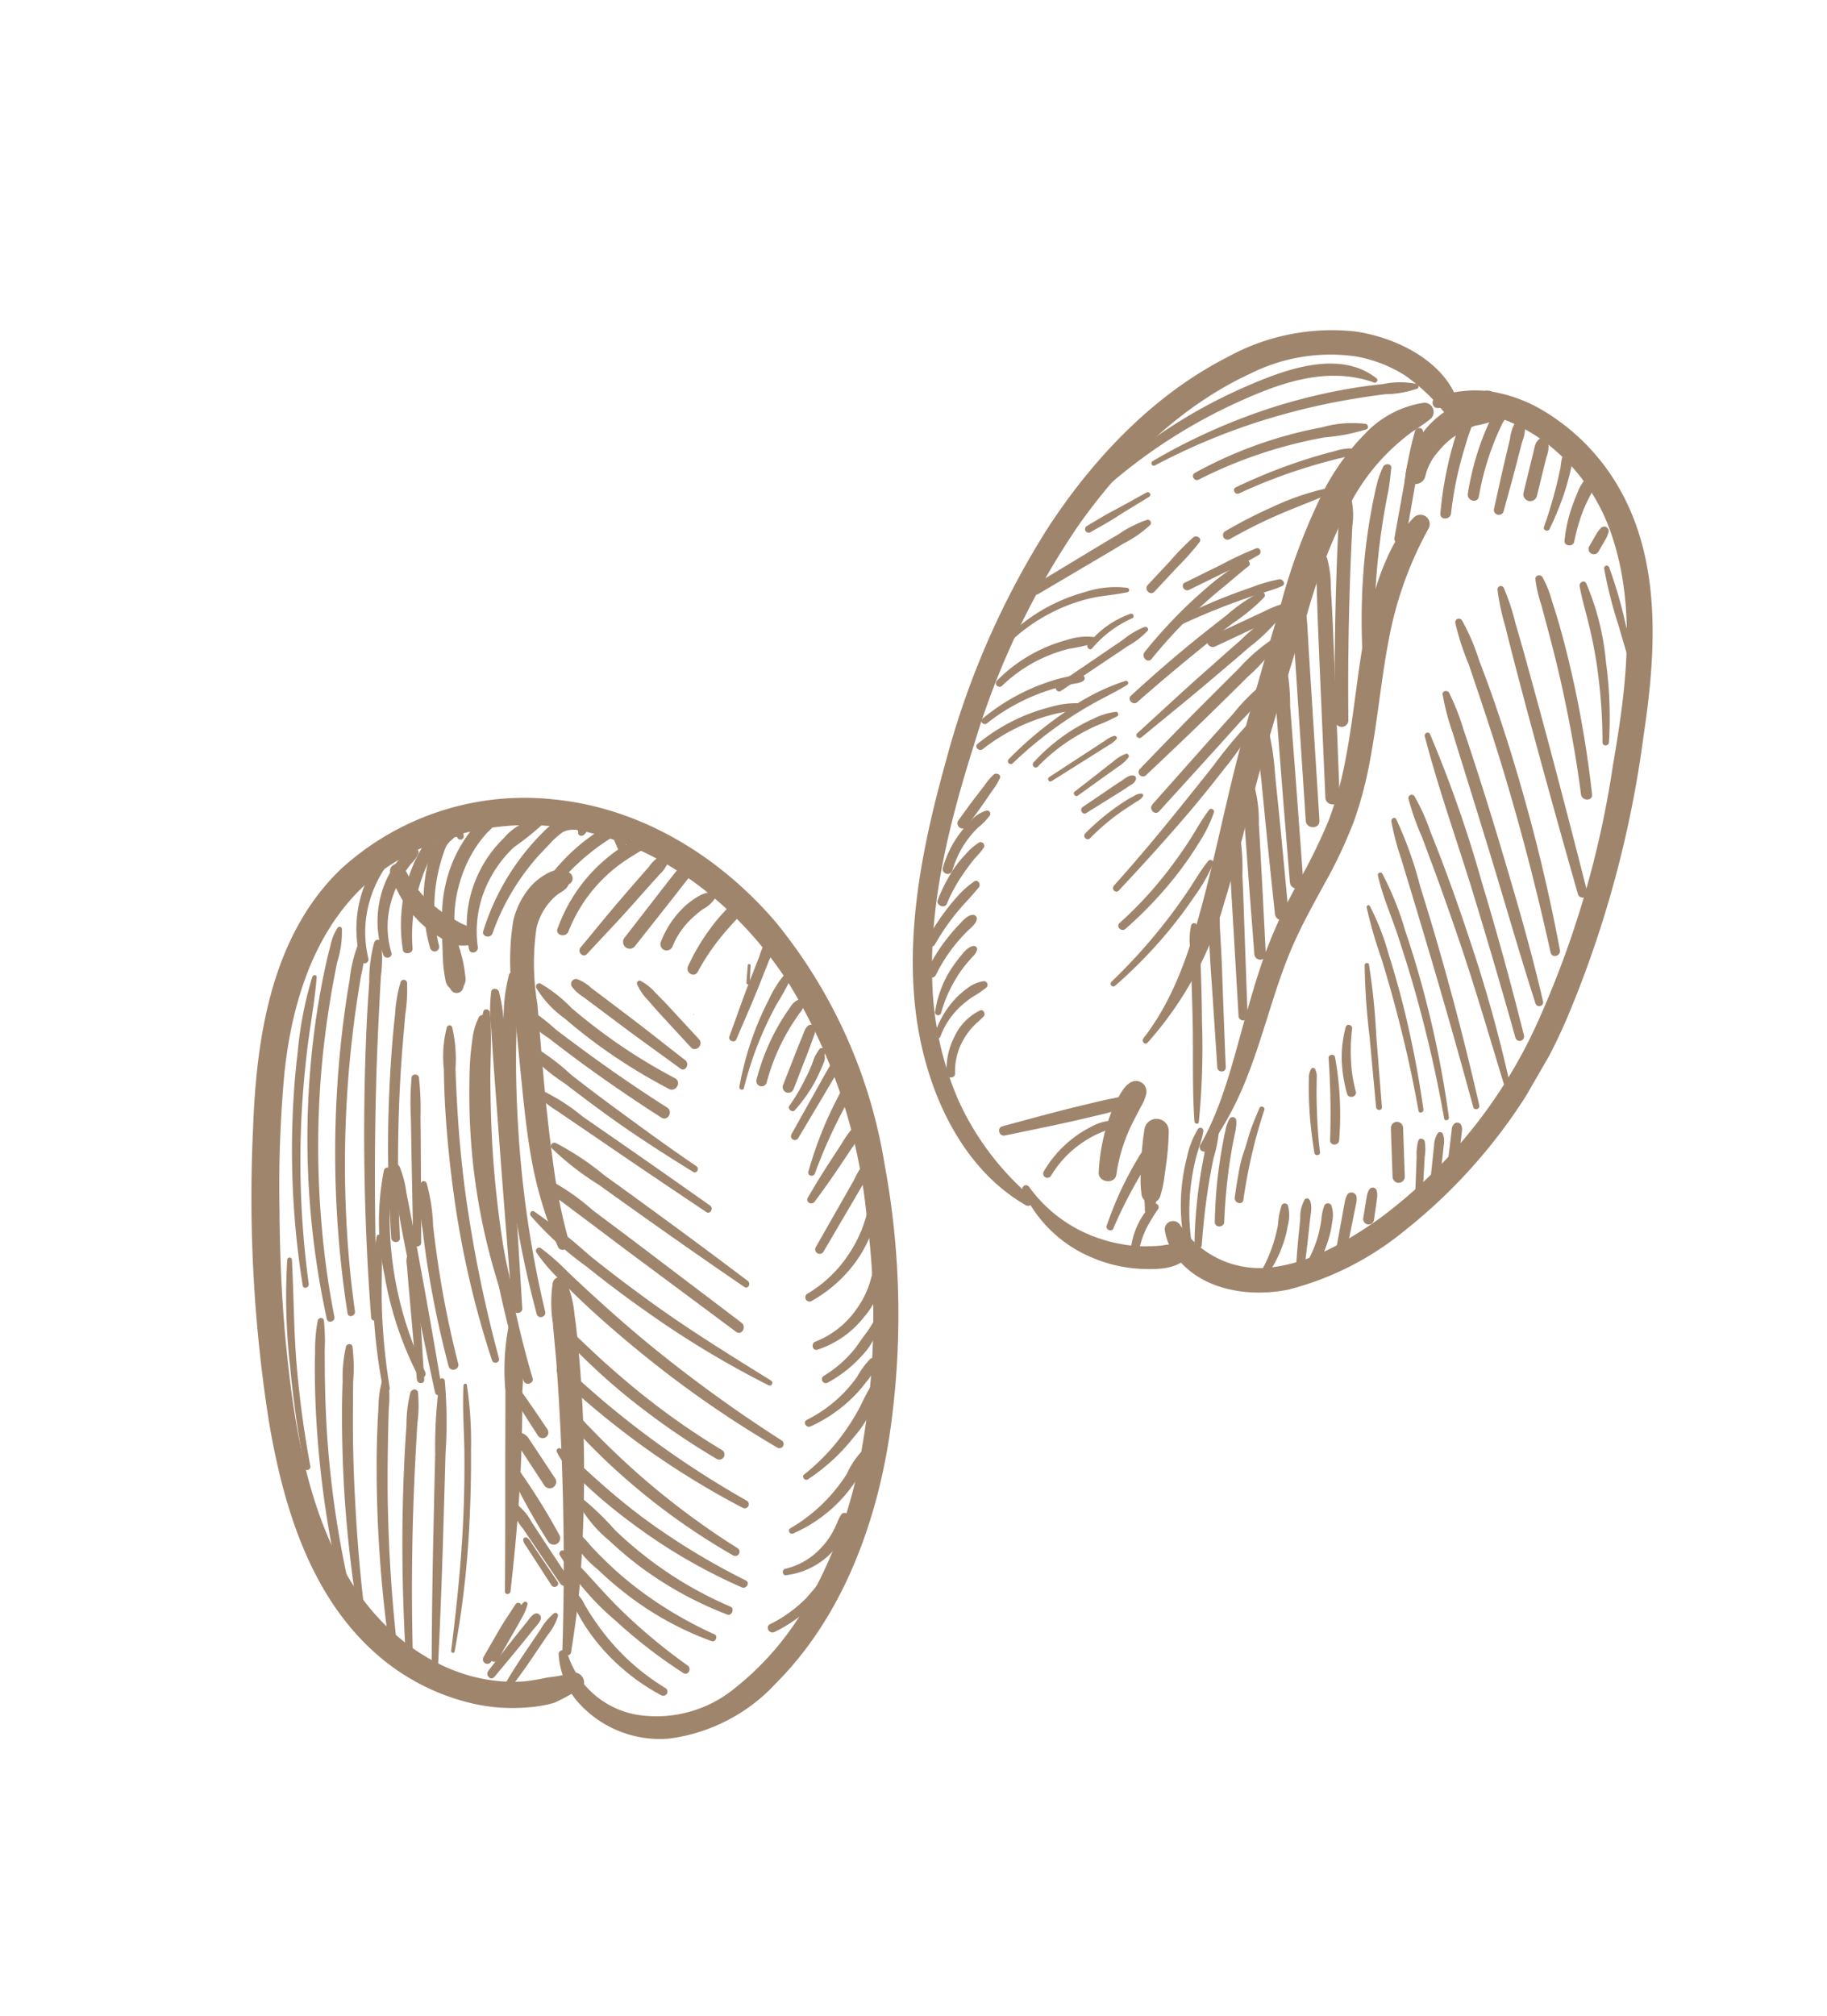 <svg xmlns="http://www.w3.org/2000/svg" xmlns:xlink="http://www.w3.org/1999/xlink" width="135.65" height="149.661" viewBox="0 0 135.65 149.661">
  <defs>
    <clipPath id="clip-path">
      <rect id="Rectángulo_2961" data-name="Rectángulo 2961" width="85.291" height="123.57" fill="#a0856d"/>
    </clipPath>
  </defs>
  <g id="Grupo_8314" data-name="Grupo 8314" transform="translate(61.785) rotate(30)">
    <g id="Grupo_8313" data-name="Grupo 8313" transform="translate(0 0)" clip-path="url(#clip-path)">
      <path id="Trazado_10577" data-name="Trazado 10577" d="M23.8,69.275C18.067,69.281,12.916,65.39,9.591,61,5.778,55.957,3.724,49.718,2.167,43.664A62.086,62.086,0,0,1,.078,24.846c.342-6.1,1.845-12.4,5.2-17.571A16.047,16.047,0,0,1,12.53.882c2.853-1.149,6.942-1.454,9.344.807a.649.649,0,0,1-.626,1.076,14.244,14.244,0,0,0-3.881-.913,10.109,10.109,0,0,0-3.841.6A13.245,13.245,0,0,0,7.389,7.447c-3.312,4.677-4.942,10.567-5.444,16.22a58.729,58.729,0,0,0,1.4,17.805c1.285,5.817,2.923,11.747,6.1,16.843a23.793,23.793,0,0,0,6.185,6.762,20.833,20.833,0,0,0,8.257,3.482c.411.079.306.716-.1.717" transform="translate(33.39 1.015)" fill="#a0856d"/>
      <path id="Trazado_10578" data-name="Trazado 10578" d="M.108,3.086A8.7,8.7,0,0,1,3.406.708,10.933,10.933,0,0,1,7.4,0a15.858,15.858,0,0,1,8.087,2.317C20.851,5.564,23.8,11.58,26.006,17.209a81.124,81.124,0,0,1,5.515,20.72,40.4,40.4,0,0,1-2.535,19.958,22.26,22.26,0,0,1-5.245,8.051c-2.19,1.956-5.524,3.3-8.413,2.107A4.486,4.486,0,0,1,13.61,66.8a.618.618,0,0,1,.746-.967,7.054,7.054,0,0,0,7.562-.762c2.3-1.77,3.842-4.507,5.032-7.1a37.214,37.214,0,0,0,2.895-18.112A72.246,72.246,0,0,0,25.114,20.2c-1.982-5.383-4.3-11.025-8.754-14.859a14.218,14.218,0,0,0-7.74-3.4,12.925,12.925,0,0,0-4.072.226A11.763,11.763,0,0,0,.61,3.737C.2,4.009-.2,3.421.108,3.086" transform="translate(53.49 0)" fill="#a0856d"/>
      <path id="Trazado_10579" data-name="Trazado 10579" d="M.4,1.919a10.5,10.5,0,0,0,6.417.713A11.049,11.049,0,0,0,9.8,1.588,12.43,12.43,0,0,0,11.156.733,3.05,3.05,0,0,1,12.6,0a.546.546,0,0,1,.544.544c-.077,1.191-1.631,2.048-2.572,2.528a10.449,10.449,0,0,1-3.55,1.064A9.751,9.751,0,0,1,.127,2.388.272.272,0,0,1,.4,1.919" transform="translate(56.311 67.067)" fill="#a0856d"/>
      <path id="Trazado_10580" data-name="Trazado 10580" d="M9.853,48.777C9.836,45.36,8.781,41.988,7.96,38.7c-.407-1.628-.808-3.258-1.089-4.913a37.821,37.821,0,0,1-.463-5.24,43.023,43.023,0,0,0-.34-5.348,26.373,26.373,0,0,0-1.1-4.34c-.965-2.867-2.256-5.609-3.3-8.445A27.973,27.973,0,0,1,.294,5.641,18.092,18.092,0,0,1,0,3.056,10.223,10.223,0,0,1,.3.491a.69.69,0,0,1,1.35.183A27.3,27.3,0,0,0,3.221,9.31c1,2.882,2.3,5.652,3.3,8.535A28.884,28.884,0,0,1,7.7,22.175a34.585,34.585,0,0,1,.443,5.251c.045,1.772.072,3.547.282,5.309.2,1.661.553,3.3.915,4.933.407,1.832.823,3.668,1.071,5.531a24.154,24.154,0,0,1,.1,5.578.329.329,0,0,1-.658,0" transform="translate(56.316 11.159)" fill="#a0856d"/>
      <path id="Trazado_10581" data-name="Trazado 10581" d="M8.743,51.4c.515-3.689-.283-7.428-1.242-10.982-.974-3.61-2.182-7.155-3.174-10.762-1-3.641-1.9-7.31-2.778-10.982A45.2,45.2,0,0,1,.008,9.36,17.339,17.339,0,0,1,.547,4.34,7.529,7.529,0,0,1,3.224.1.693.693,0,0,1,4.233.872c-.243.672-.608,1.272-.879,1.932A16.874,16.874,0,0,0,2.7,4.759,15.392,15.392,0,0,0,2.191,9a42.748,42.748,0,0,0,1.3,8.908c.825,3.687,1.648,7.375,2.571,11.039.9,3.558,2.015,7.061,2.825,10.64a26.366,26.366,0,0,1,.288,11.932c-.067.286-.466.156-.428-.118" transform="translate(49.807 3.798)" fill="#a0856d"/>
      <path id="Trazado_10582" data-name="Trazado 10582" d="M.412,8.058A6.731,6.731,0,0,1,.461,3.293,6.857,6.857,0,0,1,1.831,1.117,2.756,2.756,0,0,1,4.212.03a.634.634,0,0,1,.373.917A6.644,6.644,0,0,1,3.21,2.5a3.543,3.543,0,0,0-.511.669,8.737,8.737,0,0,0-.511.91,2.1,2.1,0,0,0-.137.325q-.087.234-.154.474c-.091.319-.142.643-.2.968a4.122,4.122,0,0,0,.141,1.825.749.749,0,0,1-.515.907.753.753,0,0,1-.907-.515" transform="translate(53.987 0.954)" fill="#a0856d"/>
      <path id="Trazado_10583" data-name="Trazado 10583" d="M15.23,24.46a29.937,29.937,0,0,1-4.388-4c-1.318-1.483-2.5-3.081-3.662-4.687C5.9,14,4.63,12.214,3.357,10.432A18.456,18.456,0,0,1,.264,5.174,5.967,5.967,0,0,1,.132,2.19,4.527,4.527,0,0,1,.651.927,2.21,2.21,0,0,1,1.151.3c.219-.166.462-.143.694-.25A.491.491,0,0,1,2.51.718c-.026.049.036-.305-.021.009-.021.115.005.251-.024.374a1.968,1.968,0,0,1-.212.484A3.652,3.652,0,0,0,1.9,2.676,4.461,4.461,0,0,0,2.033,4.79,18.2,18.2,0,0,0,4.923,9.648c2.206,3.171,4.374,6.37,6.748,9.419a42.294,42.294,0,0,0,4.105,4.684c.36.344-.13,1.022-.546.708" transform="translate(13.409 65.867)" fill="#a0856d"/>
      <path id="Trazado_10584" data-name="Trazado 10584" d="M.839.095A7.986,7.986,0,0,0,4.118,1.44a8.636,8.636,0,0,0,1.65.15c.312,0,.626,0,.937-.016a1.665,1.665,0,0,1,1.049.112A.678.678,0,0,1,8,2.606a2.67,2.67,0,0,1-2.116.666A8.117,8.117,0,0,1,3.746,3,8.882,8.882,0,0,1,.162.971C-.3.554.32-.281.839.095" transform="translate(3.826 71.551)" fill="#a0856d"/>
      <path id="Trazado_10585" data-name="Trazado 10585" d="M14.316,24.009A205.81,205.81,0,0,0,3.273,5.757C2.7,4.927,2.107,4.116,1.537,3.286A9.753,9.753,0,0,1,.019.661.528.528,0,0,1,.787.071,7.611,7.611,0,0,1,2.611,1.935C3.177,2.642,3.7,3.38,4.225,4.118c1.046,1.472,2.036,2.983,3,4.51a107.9,107.9,0,0,1,5.311,9.562c.9,1.808,1.655,3.684,2.383,5.565.135.35-.426.577-.6.254" transform="translate(29.617 92.146)" fill="#a0856d"/>
      <path id="Trazado_10586" data-name="Trazado 10586" d="M9.653,17.7c-1.628-2.892-3.3-5.761-4.957-8.638C3.877,7.637,3.062,6.209,2.24,4.787A17.225,17.225,0,0,1,.01.408.332.332,0,0,1,.56.088,15.28,15.28,0,0,1,3.327,4.151Q4.563,6.287,5.719,8.464c1.558,2.955,2.957,5.964,4.293,9.027.1.238-.224.448-.359.209" transform="translate(28.369 96.75)" fill="#a0856d"/>
      <path id="Trazado_10587" data-name="Trazado 10587" d="M44.337,56.375a6.575,6.575,0,0,0,6.729,1.381,9.162,9.162,0,0,0,5.344-5.379,21.562,21.562,0,0,0,1.479-8.817,34.061,34.061,0,0,0-1.61-9.526,56.689,56.689,0,0,0-8.955-16.911A40.511,40.511,0,0,0,33.75,5.114C28.295,2.309,21.808,1.086,15.8,2.662A19.09,19.09,0,0,0,3.816,12.045C.9,17.631,2.127,23.972,4.569,29.491a90.787,90.787,0,0,0,4.8,9.064c1.693,2.892,3.49,5.727,5.442,8.452,3.542,4.944,7.669,10.011,13.139,12.9,4.511,2.382,10.27,2.837,14.65-.12a15.12,15.12,0,0,0,1.362-1.125,10.433,10.433,0,0,0,1.307-1.1c.5-.712,1.676-.033,1.174.686a16.969,16.969,0,0,1-1.105,1.791,9.312,9.312,0,0,1-1.562,1.3,13.223,13.223,0,0,1-3.738,1.807,16.4,16.4,0,0,1-8.377.278c-6.271-1.406-11.233-6.153-15.191-10.956A107.515,107.515,0,0,1,4.69,34.389C1.489,28.354-1.315,21.3.655,14.409A20.2,20.2,0,0,1,11.77,1.99c5.949-2.7,12.814-2.5,18.9-.326A37.985,37.985,0,0,1,46.56,13.136,61.179,61.179,0,0,1,57.027,30.569c2.418,6.254,3.6,13.389,1.839,19.973a13.076,13.076,0,0,1-4.8,7.528,8.114,8.114,0,0,1-7.547.941,6.062,6.062,0,0,1-2.7-2.236c-.206-.312.263-.671.517-.4" transform="translate(0 59.735)" fill="#a0856d"/>
      <path id="Trazado_10588" data-name="Trazado 10588" d="M3.087,6.4a3.558,3.558,0,0,0-.494-.717l.236.137L2.763,5.8h.323l-.018,0a.746.746,0,0,1-.806-.328,7.94,7.94,0,0,1-.645-.994l-.551-1.05A20.039,20.039,0,0,1,.043,1.138.9.9,0,0,1,.568.07.9.9,0,0,1,1.7.441a20.021,20.021,0,0,1,1.08,2.266L3.225,3.8a7.893,7.893,0,0,1,.342,1.122.706.706,0,0,1-.184.695l-.029.023.157-.268c-.029.085.073.274.1.35l.132.405c.129.395-.445.612-.654.276" transform="translate(61.918 59.765)" fill="#a0856d"/>
      <path id="Trazado_10589" data-name="Trazado 10589" d="M1.528,7.374A14.416,14.416,0,0,1,.256,3.866,10.6,10.6,0,0,1,.007,1.926C-.014,1.3-.035.221.732.025a.793.793,0,0,1,.939.546A3.3,3.3,0,0,1,1.8,1.582c.029.61.048,1.222.1,1.831a12.639,12.639,0,0,0,.842,3.448c.274.7-.874,1.179-1.216.513" transform="translate(59.129 58.104)" fill="#a0856d"/>
      <path id="Trazado_10590" data-name="Trazado 10590" d="M12.388,17.849A46.816,46.816,0,0,1,4.979,9.831,48.407,48.407,0,0,1,2.041,5.26C1.6,4.473,1.146,3.678.779,2.852.6,2.447.423,2.041.269,1.625A5.323,5.323,0,0,1,0,.318.325.325,0,0,1,.551.09,26.161,26.161,0,0,1,3.3,4.636c.871,1.513,1.808,2.992,2.81,4.422a61.977,61.977,0,0,0,6.853,8.214c.376.376-.183.917-.577.577" transform="translate(15.034 78.19)" fill="#a0856d"/>
      <path id="Trazado_10591" data-name="Trazado 10591" d="M.9.152c.208.213.447.418.635.649q.081.076,0,.011a2.118,2.118,0,0,1,.175.139c.041.039.079.082.119.122l.317.324a8.415,8.415,0,0,1,.648.751l.277.362a.891.891,0,0,1,.165.816V2.993l.086.3a.5.5,0,0,1-.725.557L2.318,3.7l.315.086a.9.9,0,0,1-.748-.359c-.1-.116-.2-.232-.292-.35a9.33,9.33,0,0,1-.583-.8C.692,1.784.391,1.285.073.794A.53.53,0,0,1,.9.152" transform="translate(9.626 73.932)" fill="#a0856d"/>
      <path id="Trazado_10592" data-name="Trazado 10592" d="M7.5,12.774C6.127,10.744,4.968,8.553,3.7,6.456Q2.753,4.9,1.789,3.362,1.321,2.616.853,1.87A4.787,4.787,0,0,1,0,.266C-.022.1.139-.074.307.032a3.79,3.79,0,0,1,.975,1.2q.517.782,1.012,1.576,1.021,1.634,2,3.295A56.821,56.821,0,0,1,7.8,12.65c.074.177-.2.266-.294.124" transform="translate(57.425 45.877)" fill="#a0856d"/>
      <path id="Trazado_10593" data-name="Trazado 10593" d="M7.463,11.954Q5.51,9.029,3.55,6.109c-.634-.94-1.243-1.9-1.857-2.849A14.886,14.886,0,0,1,.011.247c-.07-.2.2-.324.335-.195A14.989,14.989,0,0,1,2.419,2.835c.621.948,1.246,1.894,1.846,2.856q1.86,2.979,3.741,5.946c.218.345-.32.653-.544.318" transform="translate(56.918 42.366)" fill="#a0856d"/>
      <path id="Trazado_10594" data-name="Trazado 10594" d="M7.549,12.156Q5.619,9.217,3.685,6.28c-.624-.947-1.252-1.891-1.864-2.847A16.6,16.6,0,0,1,.021.444C-.107.1.379-.142.619.1A16.663,16.663,0,0,1,2.586,2.987C3.2,3.94,3.8,4.9,4.4,5.863Q6.261,8.841,8.13,11.816c.232.369-.344.7-.581.339" transform="translate(56.295 38.077)" fill="#a0856d"/>
      <path id="Trazado_10595" data-name="Trazado 10595" d="M6.951,11.029c-1.2-1.756-2.406-3.507-3.6-5.265-.578-.851-1.16-1.7-1.732-2.554-.305-.455-.6-.919-.891-1.381A4.887,4.887,0,0,1,.01.475C-.062.2.279-.141.546.062A9.921,9.921,0,0,1,2.415,2.506c.592.882,1.165,1.776,1.746,2.665C5.341,6.977,6.51,8.791,7.686,10.6c.3.463-.429.878-.735.43" transform="translate(55.613 34.639)" fill="#a0856d"/>
      <path id="Trazado_10596" data-name="Trazado 10596" d="M7.9,11.745C6.559,9.9,5.213,8.056,3.885,6.2L1.959,3.509A21.23,21.23,0,0,1,.041.558.37.37,0,0,1,.62.111,20.563,20.563,0,0,1,2.748,2.793l2,2.777C6.1,7.45,7.434,9.344,8.775,11.232c.381.535-.5,1.036-.877.513" transform="translate(54.488 30.565)" fill="#a0856d"/>
      <path id="Trazado_10597" data-name="Trazado 10597" d="M9.609,14.743C7.959,12.351,6.3,9.965,4.662,7.567L2.232,4.019A15.485,15.485,0,0,1,.017.382C-.089.056.321-.106.543.076A15.308,15.308,0,0,1,3.077,3.395L5.57,7.036c1.64,2.4,3.266,4.8,4.9,7.2.361.532-.5,1.025-.859.5" transform="translate(52.572 24.987)" fill="#a0856d"/>
      <path id="Trazado_10598" data-name="Trazado 10598" d="M9.126,14.406,4.569,7.587,2.354,4.272C1.576,3.108.737,1.964.057.741-.2.286.461-.283.81.16c.824,1.045,1.527,2.188,2.264,3.3l2.333,3.51,4.6,6.924c.366.55-.519,1.062-.883.517" transform="translate(51.782 20.765)" fill="#a0856d"/>
      <path id="Trazado_10599" data-name="Trazado 10599" d="M9.359,15.543,4.543,7.984Q3.355,6.117,2.175,4.246c-.4-.64-.8-1.284-1.19-1.931A7.571,7.571,0,0,1,.013.418.343.343,0,0,1,.581.087a7.738,7.738,0,0,1,1.3,1.7q.627.947,1.24,1.9Q4.312,5.557,5.493,7.428l4.781,7.58c.365.578-.549,1.108-.915.534" transform="translate(51.958 17.419)" fill="#a0856d"/>
      <path id="Trazado_10600" data-name="Trazado 10600" d="M7.781,14.945q-2.143-3.608-4.16-7.29-.981-1.792-1.93-3.6C1.366,3.434,1.04,2.815.726,2.19A5.317,5.317,0,0,1,0,.355C-.029.013.413-.1.63.094A5.591,5.591,0,0,1,1.663,1.77c.306.588.607,1.179.913,1.766q.971,1.86,1.974,3.7,1.981,3.637,4.089,7.2a.5.5,0,0,1-.859.5" transform="translate(51.31 12.742)" fill="#a0856d"/>
      <path id="Trazado_10601" data-name="Trazado 10601" d="M6.434,14.385a48.02,48.02,0,0,1-3.9-6.725q-.8-1.678-1.446-3.419Q.75,3.33.448,2.405c-.106-.325-.2-.652-.292-.981A8.09,8.09,0,0,1,0,.4C-.044.092.417-.189.572.164c.249.569.495,1.1.7,1.7s.4,1.162.62,1.737q.7,1.854,1.543,3.655a48.01,48.01,0,0,0,3.8,6.668c.335.494-.462.951-.8.466" transform="translate(52.755 9.177)" fill="#a0856d"/>
      <path id="Trazado_10602" data-name="Trazado 10602" d="M2.646,8l-1.367-3.8A29.22,29.22,0,0,1,.007.383C-.06.064.387-.165.556.151A29.383,29.383,0,0,1,2.041,3.919L3.454,7.782c.185.506-.626.727-.807.223" transform="translate(53.465 5.676)" fill="#a0856d"/>
      <path id="Trazado_10603" data-name="Trazado 10603" d="M9.063,17.7c-1.289-3.057-2.64-6.087-4.173-9.03Q3.773,6.527,2.54,4.442C1.7,3.03.754,1.658.013.193c-.061-.12.1-.266.2-.152A28.37,28.37,0,0,1,2.91,4.1Q4.192,6.28,5.35,8.527a70.7,70.7,0,0,1,3.969,9.106c.058.165-.191.223-.255.071" transform="translate(27.702 102.551)" fill="#a0856d"/>
      <path id="Trazado_10604" data-name="Trazado 10604" d="M10.545,19.68Q7.768,14.847,5.094,9.958c-.874-1.6-1.753-3.191-2.621-4.791A35.367,35.367,0,0,1,.013.227C-.066.006.24-.075.359.081a35.192,35.192,0,0,1,2.773,4.7C4.021,6.415,4.9,8.053,5.781,9.688Q8.4,14.547,10.921,19.46c.128.249-.236.466-.377.22" transform="translate(25.981 103.062)" fill="#a0856d"/>
      <path id="Trazado_10605" data-name="Trazado 10605" d="M9.485,17.49Q6.76,13.374,4.342,9.075,3.15,6.948,2.035,4.779,1.491,3.718.972,2.645A9.652,9.652,0,0,1,0,.372C-.042.119.28-.145.483.094a10.075,10.075,0,0,1,1.13,2.051q.56,1.114,1.124,2.224,1.108,2.173,2.27,4.318,2.351,4.332,4.93,8.54c.177.289-.267.542-.451.264" transform="translate(24.56 104.788)" fill="#a0856d"/>
      <path id="Trazado_10606" data-name="Trazado 10606" d="M10.328,17.226A97.39,97.39,0,0,1,4.549,8.948C3.661,7.514,2.8,6.063,1.995,4.579,1.594,3.836,1.2,3.089.83,2.33A7.087,7.087,0,0,1,0,.16C-.016.011.188-.048.282.043A8.136,8.136,0,0,1,1.539,2.038c.4.741.8,1.483,1.213,2.22.8,1.444,1.617,2.881,2.476,4.293,1.735,2.851,3.582,5.631,5.566,8.315.2.269-.26.627-.466.36" transform="translate(22.235 104.981)" fill="#a0856d"/>
      <path id="Trazado_10607" data-name="Trazado 10607" d="M11.451,17.976a95.49,95.49,0,0,1-6.3-8.462Q3.72,7.321,2.4,5.057c-.457-.785-.894-1.58-1.32-2.383A10.436,10.436,0,0,1,.006.318C-.047.093.249-.119.419.078a12.636,12.636,0,0,1,1.336,2.2c.408.733.824,1.46,1.24,2.188q1.3,2.274,2.712,4.481c1.907,2.976,3.907,5.9,6.083,8.69.186.238-.141.58-.339.339" transform="translate(18.709 104.291)" fill="#a0856d"/>
      <path id="Trazado_10608" data-name="Trazado 10608" d="M10.924,16.147a75.131,75.131,0,0,1-6.05-7.535c-.936-1.334-1.835-2.7-2.674-4.1-.4-.669-.8-1.344-1.164-2.035A11.6,11.6,0,0,1,.007.3C-.05.089.242-.112.4.073A15.563,15.563,0,0,1,1.6,2.034c.4.67.786,1.35,1.191,2.019.827,1.367,1.682,2.714,2.587,4.03a73.582,73.582,0,0,0,6.012,7.6c.283.313-.179.779-.465.465" transform="translate(15.923 103.674)" fill="#a0856d"/>
      <path id="Trazado_10609" data-name="Trazado 10609" d="M8.847,12.984Q6.332,10.076,4.11,6.933A45.336,45.336,0,0,1,.02.256a.172.172,0,0,1,.3-.173c1.391,2.129,2.656,4.334,4.1,6.428a76.369,76.369,0,0,0,4.745,6.155c.187.219-.128.539-.319.319" transform="translate(11.702 100.963)" fill="#a0856d"/>
      <path id="Trazado_10610" data-name="Trazado 10610" d="M10.842,20.419a63.62,63.62,0,0,1-6.425-9.565C3.486,9.147,2.622,7.4,1.861,5.61A27.782,27.782,0,0,1,0,.212C-.031.041.219-.094.3.085c.8,1.688,1.407,3.463,2.151,5.178.762,1.755,1.578,3.485,2.477,5.173a67.734,67.734,0,0,0,6.239,9.654c.18.232-.139.564-.329.329" transform="translate(2.828 81.876)" fill="#a0856d"/>
      <path id="Trazado_10611" data-name="Trazado 10611" d="M13.837,25.705A62.708,62.708,0,0,1,1.769,6.22C1.374,5.188,1,4.145.665,3.091c-.157-.5-.311-1-.44-1.5A3.661,3.661,0,0,1,.02.133a.183.183,0,0,1,.3-.081,7.342,7.342,0,0,1,.952,2.363c.307.893.616,1.786.951,2.669.679,1.792,1.426,3.561,2.253,5.29a67.206,67.206,0,0,0,5.73,9.757,61.939,61.939,0,0,0,4.041,5.158c.248.282-.161.7-.415.415" transform="translate(2.619 77.839)" fill="#a0856d"/>
      <path id="Trazado_10612" data-name="Trazado 10612" d="M13.062,24.642A77.819,77.819,0,0,1,1.929,5.947c-.385-.925-.759-1.856-1.1-2.8A10.228,10.228,0,0,1,0,.206.216.216,0,0,1,.4.1,11.243,11.243,0,0,1,1.411,2.471c.311.811.619,1.624.944,2.43.688,1.7,1.439,3.381,2.239,5.034a82.7,82.7,0,0,0,5.242,9.234q1.708,2.611,3.631,5.07c.223.286-.174.694-.4.4" transform="translate(4.521 77.776)" fill="#a0856d"/>
      <path id="Trazado_10613" data-name="Trazado 10613" d="M13.721,24.572A179.857,179.857,0,0,1,2.553,5.889c-.478-.926-.939-1.862-1.394-2.8A10.432,10.432,0,0,1,0,.328C-.031.1.237-.125.427.081a9.439,9.439,0,0,1,1.261,2.2c.419.835.847,1.665,1.274,2.5.822,1.6,1.652,3.191,2.51,4.77q2.6,4.783,5.4,9.453c1.069,1.788,2.154,3.567,3.28,5.319.176.273-.252.517-.432.253" transform="translate(5.531 77.234)" fill="#a0856d"/>
      <path id="Trazado_10614" data-name="Trazado 10614" d="M8.892,17.082C7.11,14.43,5.445,11.7,3.935,8.886Q2.828,6.822,1.817,4.709,1.312,3.651.843,2.577A10.552,10.552,0,0,1,0,.3.245.245,0,0,1,.449.114,12.413,12.413,0,0,1,1.5,2.192q.493,1.062.991,2.121Q3.52,6.478,4.647,8.592q2.229,4.181,4.8,8.165c.227.35-.327.667-.556.325" transform="translate(8.704 78.865)" fill="#a0856d"/>
      <path id="Trazado_10615" data-name="Trazado 10615" d="M6.27,10.948,3.057,5.623q-.8-1.331-1.6-2.666A20.68,20.68,0,0,1,.017.354C-.087.1.313-.128.484.083A20.642,20.642,0,0,1,2.076,2.6Q2.869,3.932,3.65,5.277l3.133,5.371a.3.3,0,0,1-.513.3" transform="translate(12.926 84.512)" fill="#a0856d"/>
      <path id="Trazado_10616" data-name="Trazado 10616" d="M5.2,7.979Q3.842,6.04,2.481,4.1L1.142,2.192Q.8,1.7.457,1.2C.262.917-.025.634,0,.27A.272.272,0,0,1,.342.012c.34.1.482.411.674.692q.339.5.672,1l1.329,2q1.329,2,2.657,4c.2.294-.271.557-.469.274" transform="translate(19.298 96.123)" fill="#a0856d"/>
      <path id="Trazado_10617" data-name="Trazado 10617" d="M6.1,9.821A41.264,41.264,0,0,1,2.661,5.277,23.73,23.73,0,0,1,.012.247C-.065.028.263-.1.377.093c.964,1.578,1.792,3.233,2.782,4.8a46.207,46.207,0,0,0,3.3,4.578c.2.245-.141.6-.354.354" transform="translate(16.592 96.158)" fill="#a0856d"/>
      <path id="Trazado_10618" data-name="Trazado 10618" d="M2.658,8.578A8.912,8.912,0,0,1,.314,4.587,8.624,8.624,0,0,1,0,2.289,3.751,3.751,0,0,1,.436.079.27.27,0,0,1,.885.2a3.173,3.173,0,0,1-.063.981A9.77,9.77,0,0,0,.752,2.227a8.756,8.756,0,0,0,.257,2.168A8.241,8.241,0,0,0,3.078,8.158a.3.3,0,0,1-.42.42" transform="translate(2.694 70.694)" fill="#a0856d"/>
      <path id="Trazado_10619" data-name="Trazado 10619" d="M2.612,8.072A7.485,7.485,0,0,1,.256,4.338,7.25,7.25,0,0,1,.005,2.152,4.986,4.986,0,0,1,.167,1,1.644,1.644,0,0,1,.646.049a.318.318,0,0,1,.463.188,2.253,2.253,0,0,1-.082.934c-.043.327-.084.652-.1.981A7.326,7.326,0,0,0,1.1,4.164,6.78,6.78,0,0,0,3.052,7.632c.3.278-.138.7-.44.44" transform="translate(3.96 69.97)" fill="#a0856d"/>
      <path id="Trazado_10620" data-name="Trazado 10620" d="M2.554,8.1A11.884,11.884,0,0,1,.5,4.285,12.83,12.83,0,0,1,.069,2.164,9.347,9.347,0,0,1,0,1.084C0,.744-.048.333.234.091a.33.33,0,0,1,.455,0C.934.327.895.641.91.956.926,1.3.96,1.635,1,1.974a11.812,11.812,0,0,0,.411,2A12.655,12.655,0,0,0,3.133,7.658c.236.339-.321.778-.579.446" transform="translate(5.085 68.885)" fill="#a0856d"/>
      <path id="Trazado_10621" data-name="Trazado 10621" d="M3.677,8.754A12.594,12.594,0,0,1,.407,3.478,4.038,4.038,0,0,1,.179.69C.434.135,1.3-.347,1.694.335a.242.242,0,0,1-.328.328c-.229-.145-.282.244-.343.407a1.543,1.543,0,0,0-.045.884,12.814,12.814,0,0,0,.63,2.284,11.9,11.9,0,0,0,2.55,4.035.34.34,0,0,1-.481.481" transform="translate(5.662 67.116)" fill="#a0856d"/>
      <path id="Trazado_10622" data-name="Trazado 10622" d="M4.27,11.818A9.891,9.891,0,0,1,.444,6.539,10.055,10.055,0,0,1,.2,1.567,2.654,2.654,0,0,1,.826.1c.187-.157.561-.135.61.161a3.926,3.926,0,0,1-.219,1.427,8.8,8.8,0,0,0-.2,1.484A9.92,9.92,0,0,0,1.368,6.2,9.562,9.562,0,0,0,4.7,11.257c.319.246-.1.792-.433.562" transform="translate(7.511 64.623)" fill="#a0856d"/>
      <path id="Trazado_10623" data-name="Trazado 10623" d="M2.233,11.022A8.946,8.946,0,0,1,.013,5.544,8.976,8.976,0,0,1,.346,2.586,4.164,4.164,0,0,1,1.85.041a.3.3,0,0,1,.436.335,19.675,19.675,0,0,1-.948,2.405A8.814,8.814,0,0,0,.955,5.468a8.281,8.281,0,0,0,1.754,5.077c.265.331-.183.805-.476.476" transform="translate(9.651 63.481)" fill="#a0856d"/>
      <path id="Trazado_10624" data-name="Trazado 10624" d="M.437,10.753A17.77,17.77,0,0,1,.515,2.585C.771,1.592,1.013.544,2.04.1,2.6-.141,3.652.032,3.335.864c-.066.175-.346.266-.445.058C2.784.7,2.694.779,2.493.9a1.617,1.617,0,0,0-.624.583,6.307,6.307,0,0,0-.423,1.362c-.129.494-.246.99-.339,1.492a17.3,17.3,0,0,0,.012,6.231c.081.443-.585.638-.683.188" transform="translate(11.682 62.038)" fill="#a0856d"/>
      <path id="Trazado_10625" data-name="Trazado 10625" d="M.4,11.382A14.573,14.573,0,0,1,2.167.227.467.467,0,0,1,2.892.134,21,21,0,0,1,4.281,1.8c.135.173-.042.491-.26.337A21.284,21.284,0,0,1,2.24.786L2.963.692A16.706,16.706,0,0,0,1.034,5.724,14.717,14.717,0,0,0,1.049,11.2c.082.42-.549.6-.648.179" transform="translate(14.265 60.778)" fill="#a0856d"/>
      <path id="Trazado_10626" data-name="Trazado 10626" d="M.2,9.25a12.125,12.125,0,0,1,.12-4.928,12.313,12.313,0,0,1,.8-2.314,7.758,7.758,0,0,1,.6-1.082A2.38,2.38,0,0,1,2.523.033c.2-.092.538.011.5.288a2.754,2.754,0,0,1-.42.957c-.189.338-.372.681-.545,1.028a11.082,11.082,0,0,0-.8,2.127,11.261,11.261,0,0,0-.252,4.594c.082.528-.718.763-.814.224" transform="translate(16.61 60.637)" fill="#a0856d"/>
      <path id="Trazado_10627" data-name="Trazado 10627" d="M.006,9C.263,7.508.5,6.013.775,4.529c.139-.741.285-1.481.428-2.221l.2-1.025a2.609,2.609,0,0,1,.327-1.1.407.407,0,0,1,.733.1,2.363,2.363,0,0,1-.088,1.089L2.16,2.392c-.159.766-.315,1.533-.476,2.3C1.367,6.19,1,7.681.661,9.177.563,9.608-.067,9.42.006,9" transform="translate(18.983 61.246)" fill="#a0856d"/>
      <path id="Trazado_10628" data-name="Trazado 10628" d="M.007,7.825.543,3.9c.087-.642.176-1.284.269-1.926q.071-.48.141-.961A1.317,1.317,0,0,1,1.266.116.418.418,0,0,1,1.912.2a1.292,1.292,0,0,1,.06.937L1.83,2.175Q1.7,3.138,1.557,4.1q-.291,2-.583,3.992a.5.5,0,0,1-.616.35.514.514,0,0,1-.35-.616" transform="translate(21.454 60.108)" fill="#a0856d"/>
      <path id="Trazado_10629" data-name="Trazado 10629" d="M.1,5.149A7.068,7.068,0,0,1,.2,2.3,5.725,5.725,0,0,1,.688.994c.2-.385.507-.9.978-.989A.238.238,0,0,1,1.96.229a2.44,2.44,0,0,1-.381,1.2,8.027,8.027,0,0,0-.4,1.105A5.976,5.976,0,0,0,1,4.9a.485.485,0,0,1-.327.577A.473.473,0,0,1,.1,5.149" transform="translate(23.855 61.816)" fill="#a0856d"/>
      <path id="Trazado_10630" data-name="Trazado 10630" d="M.066,6.117A16.1,16.1,0,0,1,.1,2.88,12.64,12.64,0,0,1,.376,1.252C.473.871.635-.028,1.164,0c.647.034.354.95.274,1.32-.113.528-.233,1.056-.32,1.589A16.869,16.869,0,0,0,.9,6.117c.016.54-.786.525-.83,0" transform="translate(26.527 61.348)" fill="#a0856d"/>
      <path id="Trazado_10631" data-name="Trazado 10631" d="M.576,1.326.012.157C-.046.038.129-.067.191.053L.786,1.2a.124.124,0,0,1-.044.166.122.122,0,0,1-.166-.044" transform="translate(30.393 65.04)" fill="#a0856d"/>
      <path id="Trazado_10632" data-name="Trazado 10632" d="M.057,6.442A10.086,10.086,0,0,0,1.4,3.474,22.274,22.274,0,0,0,1.853.237c.029-.248.4-.349.471-.064a7.041,7.041,0,0,1-.23,3.435A10.687,10.687,0,0,1,.631,6.778c-.239.351-.813.023-.575-.336" transform="translate(56.234 100.277)" fill="#a0856d"/>
      <path id="Trazado_10633" data-name="Trazado 10633" d="M.069,5.838A5.261,5.261,0,0,0,1.585,3.22,5.576,5.576,0,0,0,1.76,1.766c0-.262-.026-.524-.051-.785A2.762,2.762,0,0,1,1.67.215a.3.3,0,0,1,.5-.131A2.571,2.571,0,0,1,2.6,1.766a5.556,5.556,0,0,1-.264,1.7A5.637,5.637,0,0,1,.359,6.215C.142,6.38-.13,6.02.069,5.838" transform="translate(55.136 96.763)" fill="#a0856d"/>
      <path id="Trazado_10634" data-name="Trazado 10634" d="M.034,7.68A12.173,12.173,0,0,0,1.422,3.964a12.306,12.306,0,0,0,.226-1.908A5.861,5.861,0,0,1,1.758.138c.092-.216.38-.149.488,0a3.455,3.455,0,0,1,.24,1.982,10.694,10.694,0,0,1-.307,2.053A10.8,10.8,0,0,1,.417,7.9c-.163.228-.53.027-.383-.224" transform="translate(54.001 92.116)" fill="#a0856d"/>
      <path id="Trazado_10635" data-name="Trazado 10635" d="M.015,8.892A15.4,15.4,0,0,0,1.038,4.607,17.552,17.552,0,0,0,1.1,2.462,20.708,20.708,0,0,1,1.026.253c.018-.223.35-.371.467-.126a8.4,8.4,0,0,1,.324,4.556A14.214,14.214,0,0,1,.434,9.068c-.113.229-.517.066-.419-.176" transform="translate(52.909 86.94)" fill="#a0856d"/>
      <path id="Trazado_10636" data-name="Trazado 10636" d="M.048,6.471A10.2,10.2,0,0,0,1.4,3.446a10.327,10.327,0,0,0,.283-1.607A6.481,6.481,0,0,1,1.86.2c.076-.2.386-.3.5-.065a3.219,3.219,0,0,1,.1,1.706,10.346,10.346,0,0,1-.367,1.74A10.754,10.754,0,0,1,.53,6.753c-.206.287-.682.023-.482-.282" transform="translate(51.023 85.746)" fill="#a0856d"/>
      <path id="Trazado_10637" data-name="Trazado 10637" d="M.04,5.87a8.831,8.831,0,0,0,.967-2.747c.082-.464.084-.933.152-1.4a8.072,8.072,0,0,0,.057-1.5A.233.233,0,0,1,1.673.166a11.27,11.27,0,0,1,.22,1.562,5.252,5.252,0,0,1-.174,1.54A9.361,9.361,0,0,1,.54,6.163a.29.29,0,0,1-.5-.293" transform="translate(50.485 82.894)" fill="#a0856d"/>
      <path id="Trazado_10638" data-name="Trazado 10638" d="M.075,7.6A6.688,6.688,0,0,0,1.5,4.06a7.064,7.064,0,0,0-.038-1.852C1.363,1.56,1.129.949,1.021.3c-.036-.214.22-.419.395-.23a5.309,5.309,0,0,1,.875,4.1A7.215,7.215,0,0,1,.51,8.037C.242,8.337-.171,7.9.075,7.6" transform="translate(48.647 79.265)" fill="#a0856d"/>
      <path id="Trazado_10639" data-name="Trazado 10639" d="M.043,8.241A9.424,9.424,0,0,0,1.238,4.208a9.956,9.956,0,0,0-.064-2.039c-.05-.354-.125-.7-.2-1.054A2.388,2.388,0,0,1,.846.18.257.257,0,0,1,1.271.068,3.552,3.552,0,0,1,1.929,2.1a9.5,9.5,0,0,1,.05,2.243,10.173,10.173,0,0,1-1.4,4.214.312.312,0,0,1-.538-.314" transform="translate(46.376 75.857)" fill="#a0856d"/>
      <path id="Trazado_10640" data-name="Trazado 10640" d="M.056,7.788Q.044,5.867.033,3.946c0-.64-.011-1.281-.011-1.921A5.3,5.3,0,0,1,.14.182a.26.26,0,0,1,.5,0,2.7,2.7,0,0,1,.106.955c.006.3.014.591.013.887,0,.64-.008,1.281-.012,1.921Q.733,5.867.721,7.788a.333.333,0,0,1-.665,0" transform="translate(45.18 73.012)" fill="#a0856d"/>
      <path id="Trazado_10641" data-name="Trazado 10641" d="M0,6.569c0-1.06.028-2.119.086-3.178q.042-.778.085-1.557A7.517,7.517,0,0,1,.333.246c.085-.3.612-.352.665,0A7.447,7.447,0,0,1,.982,1.833l-.1,1.557C.811,4.453.709,5.512.587,6.569c-.042.365-.588.387-.587,0" transform="translate(42.889 71.329)" fill="#a0856d"/>
      <path id="Trazado_10642" data-name="Trazado 10642" d="M.881,7.87A29.081,29.081,0,0,1,.167,3.995q-.105-.977-.15-1.96C0,1.7,0,1.357,0,1.016A1.444,1.444,0,0,1,.156.141a.3.3,0,0,1,.506,0A1.507,1.507,0,0,1,.8,1.016c0,.291.009.582.012.873q.012.982.083,1.96a36.8,36.8,0,0,0,.471,3.887c.057.312-.4.451-.483.133" transform="translate(41.078 68.335)" fill="#a0856d"/>
      <path id="Trazado_10643" data-name="Trazado 10643" d="M.069,7.2Q.045,5.394.021,3.586C.013,2.995,0,2.4,0,1.812c0-.3,0-.591.007-.887A1.426,1.426,0,0,1,.146.119a.251.251,0,0,1,.426,0A1.421,1.421,0,0,1,.71.925c.006.273.009.546.007.819C.713,2.358.7,2.972.7,3.586Q.672,5.393.649,7.2a.29.29,0,0,1-.58,0" transform="translate(39.412 67.221)" fill="#a0856d"/>
      <path id="Trazado_10644" data-name="Trazado 10644" d="M.2,4.956a14.76,14.76,0,0,0,.02-2.364C.2,2.208.168,1.826.109,1.447c-.03-.191-.071-.381-.1-.572A5.9,5.9,0,0,1,.024.247C.015.013.381-.105.483.122c.046.1.082.218.137.314A1.153,1.153,0,0,1,.757.668a3.651,3.651,0,0,1,.1.632,12.35,12.35,0,0,1,.1,1.247A11.246,11.246,0,0,1,.718,5.025C.662,5.31.175,5.25.2,4.956" transform="translate(38.092 67.719)" fill="#a0856d"/>
      <path id="Trazado_10645" data-name="Trazado 10645" d="M.652,5.005q-.2-1.313-.4-2.627Q.154,1.735.073,1.09C.034.776-.151.14.279.016c.453-.131.516.6.567.877q.115.63.214,1.263.2,1.313.406,2.625a.436.436,0,0,1-.295.519.426.426,0,0,1-.519-.295" transform="translate(36.472 66.618)" fill="#a0856d"/>
      <path id="Trazado_10646" data-name="Trazado 10646" d="M.606,6.829a16.407,16.407,0,0,1-.576-3.4A15.733,15.733,0,0,1,.016,1.75C.029,1.47.046,1.191.08.914A1.268,1.268,0,0,1,.337.092.325.325,0,0,1,.843.157,1.211,1.211,0,0,1,.9.914C.881,1.192.855,1.47.84,1.75a15.708,15.708,0,0,0,0,1.615,15.405,15.405,0,0,0,.521,3.257.39.39,0,0,1-.751.207" transform="translate(34.609 65.412)" fill="#a0856d"/>
      <path id="Trazado_10647" data-name="Trazado 10647" d="M1.379,9.038A22.979,22.979,0,0,1,.257,4.613a21.042,21.042,0,0,1-.217-2.2A8.459,8.459,0,0,1,.1.212c.065-.268.531-.3.573,0a21.787,21.787,0,0,1,.036,2.2c.026.707.064,1.413.141,2.117a25.913,25.913,0,0,0,.864,4.412c.064.219-.263.3-.338.093" transform="translate(32.995 64.274)" fill="#a0856d"/>
      <path id="Trazado_10648" data-name="Trazado 10648" d="M1.231,8.449C.99,7.055.715,5.662.5,4.263Q.344,3.231.187,2.2a6.555,6.555,0,0,1-.152-2A.271.271,0,0,1,.526.129,6.46,6.46,0,0,1,.959,2.068c.1.716.212,1.432.313,2.149.2,1.382.341,2.773.514,4.158.039.313-.5.389-.555.075" transform="translate(30.631 62.004)" fill="#a0856d"/>
      <path id="Trazado_10649" data-name="Trazado 10649" d="M3.539,2.156,1.747,1.239.882.8.449.575A.937.937,0,0,1,.028.286.192.192,0,0,1,.192,0,.928.928,0,0,1,.649.164l.468.229L1.991.82,3.8,1.7c.3.147.036.6-.264.451" transform="translate(37.259 110.179)" fill="#a0856d"/>
      <path id="Trazado_10650" data-name="Trazado 10650" d="M5.9,3.472,2.932,2.031c-.486-.236-.975-.468-1.458-.708A4.187,4.187,0,0,1,.072.489.29.29,0,0,1,.274,0,4.2,4.2,0,0,1,1.826.606c.485.236.966.483,1.449.725l3,1.5c.425.213.052.842-.372.637" transform="translate(35.396 108.429)" fill="#a0856d"/>
      <path id="Trazado_10651" data-name="Trazado 10651" d="M5.263,3.679A46.823,46.823,0,0,1,.154.592.321.321,0,0,1,.025.2.311.311,0,0,1,.4.016,47.42,47.42,0,0,1,5.751,2.845a.483.483,0,0,1-.488.834" transform="translate(33.678 105.959)" fill="#a0856d"/>
      <path id="Trazado_10652" data-name="Trazado 10652" d="M3.608,2.545l-1.8-.906c-.289-.146-.579-.29-.867-.44S.2.9.043.579A.388.388,0,0,1,.272.016.947.947,0,0,1,.92.139l.437.213c.3.147.6.3.9.448l1.833.917a.48.48,0,0,1-.484.828" transform="translate(33.009 103.626)" fill="#a0856d"/>
      <path id="Trazado_10653" data-name="Trazado 10653" d="M3.6,2.438C2.448,1.849,1.3,1.258.166.627A.345.345,0,0,1,.045.162.348.348,0,0,1,.509.04C1.7.569,2.863,1.136,4.03,1.709a.422.422,0,0,1-.426.729" transform="translate(30.736 100.76)" fill="#a0856d"/>
      <path id="Trazado_10654" data-name="Trazado 10654" d="M9.531,3.419A15.645,15.645,0,0,1,4.4,2.74a15.214,15.214,0,0,1-2.316-.932c-.4-.205-.793-.435-1.174-.677A2.219,2.219,0,0,1,.026.356C-.047.214.038-.021.229,0a2.529,2.529,0,0,1,.992.434q.552.32,1.129.6a17.822,17.822,0,0,0,2.263.926A16.856,16.856,0,0,0,9.531,2.8a.308.308,0,0,1,0,.615" transform="translate(42.416 111.907)" fill="#a0856d"/>
      <path id="Trazado_10655" data-name="Trazado 10655" d="M12.436,3.431A37.488,37.488,0,0,1,6.1,2.572,19.31,19.31,0,0,1,.111.431.234.234,0,0,1,.29.007C2.3.453,4.223,1.234,6.226,1.726a42.319,42.319,0,0,0,6.21,1.061c.406.037.419.667,0,.644" transform="translate(40.086 109.646)" fill="#a0856d"/>
      <path id="Trazado_10656" data-name="Trazado 10656" d="M13.188,2.053a23.468,23.468,0,0,1-6.783.2A26.706,26.706,0,0,1,3.193,1.67,8.146,8.146,0,0,1,.09.513.3.3,0,0,1,.3,0,6.115,6.115,0,0,1,1.8.39C2.336.558,2.877.706,3.42.845a25.045,25.045,0,0,0,3.194.6,29.469,29.469,0,0,0,6.5.064c.306-.031.38.489.073.541" transform="translate(39.98 107.923)" fill="#a0856d"/>
      <path id="Trazado_10657" data-name="Trazado 10657" d="M13.727,2.054a27.136,27.136,0,0,1-6.975.2A25.36,25.36,0,0,1,3.443,1.69,9.542,9.542,0,0,1,.119.5C-.071.359-.039-.021.255,0A20.169,20.169,0,0,1,3.366.788a29.794,29.794,0,0,0,3.49.638,28.479,28.479,0,0,0,6.785,0c.357-.044.444.577.086.632" transform="translate(39.452 105.633)" fill="#a0856d"/>
      <path id="Trazado_10658" data-name="Trazado 10658" d="M17,2.216a40.86,40.86,0,0,1-8.8.026C6.805,2.1,5.415,1.9,4.045,1.616Q2.939,1.39,1.851,1.086A4.3,4.3,0,0,1,.056.353.2.2,0,0,1,.143.024a4.78,4.78,0,0,1,1.815.27q1.048.244,2.1.458c1.44.292,2.888.533,4.349.69A51.067,51.067,0,0,0,17,1.622c.387-.024.372.552,0,.594" transform="translate(36.101 103.183)" fill="#a0856d"/>
      <path id="Trazado_10659" data-name="Trazado 10659" d="M16.514,3.454A49.217,49.217,0,0,1,8.17,2.775c-1.359-.231-2.713-.509-4.047-.856-.7-.182-1.4-.372-2.094-.6A7.067,7.067,0,0,1,.134.547C-.087.391-.033-.013.282,0A8.541,8.541,0,0,1,2.159.44c.664.184,1.326.378,1.993.55,1.335.345,2.679.655,4.035.906a57.916,57.916,0,0,0,8.327.927.315.315,0,0,1,0,.63" transform="translate(34.853 100.213)" fill="#a0856d"/>
      <path id="Trazado_10660" data-name="Trazado 10660" d="M17.1,2.362a61.075,61.075,0,0,1-8.683-.247Q6.334,1.9,4.269,1.552c-.723-.125-1.446-.257-2.163-.411A6.738,6.738,0,0,1,.141.544.292.292,0,0,1,.287,0a7.956,7.956,0,0,1,1.94.287c.684.136,1.367.274,2.054.4,1.444.254,2.9.468,4.355.631a70.62,70.62,0,0,0,8.464.436.3.3,0,0,1,0,.608" transform="translate(33.108 97.889)" fill="#a0856d"/>
      <path id="Trazado_10661" data-name="Trazado 10661" d="M15.321,2.987a55.622,55.622,0,0,1-7.738-.625c-1.263-.192-2.514-.439-3.757-.734-.639-.152-1.275-.313-1.9-.5A6.84,6.84,0,0,1,.114.453.245.245,0,0,1,.236,0,7.527,7.527,0,0,1,1.913.336C2.552.49,3.191.644,3.831.789c1.245.283,2.5.522,3.76.73a54.058,54.058,0,0,0,7.731.7.383.383,0,0,1,0,.766" transform="translate(31.406 95.088)" fill="#a0856d"/>
      <path id="Trazado_10662" data-name="Trazado 10662" d="M22.857,4.045a79.626,79.626,0,0,1-11.541-.913c-1.909-.293-3.811-.641-5.7-1.063-.924-.207-1.843-.441-2.758-.684A13.087,13.087,0,0,1,.113.441.238.238,0,0,1,.232,0,16.8,16.8,0,0,1,2.873.529q1.382.336,2.771.637c1.888.413,3.781.786,5.69,1.088A104.551,104.551,0,0,0,22.857,3.422a.311.311,0,0,1,0,.622" transform="translate(27.348 91.052)" fill="#a0856d"/>
      <path id="Trazado_10663" data-name="Trazado 10663" d="M21.7,2.473a70.216,70.216,0,0,1-10.922-.238c-1.738-.153-3.473-.379-5.2-.64A24.022,24.022,0,0,1,.143.408C-.057.326-.055-.008.2,0A42.127,42.127,0,0,1,5.35.764c1.84.292,3.688.518,5.54.713,3.6.379,7.2.484,10.811.6a.2.2,0,0,1,0,.4" transform="translate(25.607 88.943)" fill="#a0856d"/>
      <path id="Trazado_10664" data-name="Trazado 10664" d="M18.239,2.878,9.132,1.818c-1.5-.174-3-.362-4.5-.545C3.884,1.182,3.134,1.1,2.385,1A8.889,8.889,0,0,1,.181.549c-.2-.08-.28-.45,0-.49a17.165,17.165,0,0,1,4.34.325C6.058.57,7.6.75,9.132.944L18.239,2.09c.494.062.5.846,0,.787" transform="translate(25.026 86.307)" fill="#a0856d"/>
      <path id="Trazado_10665" data-name="Trazado 10665" d="M17.7,2.306q-4.424-.339-8.839-.752-2.154-.2-4.306-.415A20.918,20.918,0,0,1,.178.54.252.252,0,0,1,.245.048,20.522,20.522,0,0,1,4.551.322Q6.762.544,8.97.782q4.369.464,8.726,1.008c.321.04.336.541,0,.515" transform="translate(24.422 83.689)" fill="#a0856d"/>
      <path id="Trazado_10666" data-name="Trazado 10666" d="M15.356,1.788c-2.558-.172-5.115-.343-7.672-.536L3.962.971C3.322.923,2.683.879,2.044.826A7.34,7.34,0,0,1,.173.55C-.032.477-.083.128.173.081A14.466,14.466,0,0,1,3.849.238L7.684.555C10.243.766,12.8,1,15.356,1.23c.353.032.361.583,0,.558" transform="translate(21.533 80.802)" fill="#a0856d"/>
      <path id="Trazado_10667" data-name="Trazado 10667" d="M15.378,2.159c-2.6-.074-5.206-.2-7.794-.473q-1.888-.2-3.77-.451A13.6,13.6,0,0,1,.141.533C-.135.411.04.041.28.02A16.36,16.36,0,0,1,3.922.441Q5.859.717,7.806.932c2.521.281,5.042.555,7.572.74.308.022.316.5,0,.486" transform="translate(19.173 78.338)" fill="#a0856d"/>
      <path id="Trazado_10668" data-name="Trazado 10668" d="M13.651,2.121Q10.177,1.963,6.719,1.6,5.1,1.425,3.491,1.2A12.033,12.033,0,0,1,.138.532C-.134.4.04.052.276.025A14.728,14.728,0,0,1,3.6.379Q5.27.592,6.942.768q3.347.348,6.709.495c.55.025.553.884,0,.859" transform="translate(16.85 76.064)" fill="#a0856d"/>
      <path id="Trazado_10669" data-name="Trazado 10669" d="M12.377,2.022a41.557,41.557,0,0,1-6.338-.21Q4.563,1.648,3.1,1.368A7.758,7.758,0,0,1,.114.463.242.242,0,0,1,.234.017a10.7,10.7,0,0,1,2.9.425Q4.685.726,6.257.9a41.584,41.584,0,0,0,6.121.211c.59-.022.588.891,0,.916" transform="translate(17.537 74.038)" fill="#a0856d"/>
      <path id="Trazado_10670" data-name="Trazado 10670" d="M10.214,1.972C8.509,1.78,6.8,1.626,5.1,1.422l-2.511-.3c-.419-.05-.837-.1-1.256-.15A3.077,3.077,0,0,1,.177.722.373.373,0,0,1,.265.048,3.3,3.3,0,0,1,1.522.1L2.681.242,5.192.557c1.676.21,3.347.47,5.022.692.451.06.466.775,0,.723" transform="translate(19.684 72.358)" fill="#a0856d"/>
      <path id="Trazado_10671" data-name="Trazado 10671" d="M5.864,2.418l-3-.933C2.373,1.331,1.888,1.165,1.4.993A3.9,3.9,0,0,1,.056.35.2.2,0,0,1,.145.016,3.87,3.87,0,0,1,1.611.239c.5.133.99.272,1.481.425l3,.933c.522.163.3.985-.226.821" transform="translate(23.918 70.153)" fill="#a0856d"/>
      <path id="Trazado_10672" data-name="Trazado 10672" d="M.022,0a.023.023,0,0,1,0,.046A.023.023,0,0,1,.022,0" transform="translate(28.732 70.341)" fill="#a0856d"/>
      <path id="Trazado_10673" data-name="Trazado 10673" d="M15.258,19.984a69.944,69.944,0,0,1-8.616-9.252Q4.756,8.307,3.051,5.749c-.594-.893-1.159-1.8-1.709-2.723A8.537,8.537,0,0,1,0,.255a.206.206,0,0,1,.341-.2A10.422,10.422,0,0,1,2.091,2.588c.527.856,1.073,1.7,1.626,2.54q1.736,2.64,3.667,5.144A99.334,99.334,0,0,0,15.637,19.6c.246.246-.124.609-.38.38" transform="translate(13.354 80.09)" fill="#a0856d"/>
      <path id="Trazado_10674" data-name="Trazado 10674" d="M8.575,11Q6.109,8.515,3.881,5.807c-.712-.867-1.4-1.75-2.069-2.654A10.592,10.592,0,0,1,.011.265C-.059.039.219-.074.376.053A13.58,13.58,0,0,1,2.395,2.592q1.058,1.421,2.171,2.8Q6.711,8.04,9.1,10.48c.331.34-.186.859-.521.521" transform="translate(17.467 91.063)" fill="#a0856d"/>
      <path id="Trazado_10675" data-name="Trazado 10675" d="M11.111,13.259Q8.243,10.1,5.433,6.89C4.508,5.835,3.58,4.781,2.665,3.716Q2,2.938,1.332,2.158a8.259,8.259,0,0,1-1.3-1.7C-.088.213.168-.13.44.051A7.6,7.6,0,0,1,1.85,1.479L3.2,3.025c.948,1.088,1.879,2.19,2.814,3.29q2.77,3.259,5.486,6.56c.218.266-.146.648-.385.385" transform="translate(15.042 91.003)" fill="#a0856d"/>
      <path id="Trazado_10676" data-name="Trazado 10676" d="M9.842,12.3a25.869,25.869,0,0,1-5.9-5.226A19.637,19.637,0,0,1,.011.35.28.28,0,0,1,.521.135c.622,1.111,1.141,2.272,1.8,3.365A26.876,26.876,0,0,0,4.517,6.625a26.588,26.588,0,0,0,5.628,5.156c.317.215.024.731-.3.519" transform="translate(14.604 91.522)" fill="#a0856d"/>
      <path id="Trazado_10677" data-name="Trazado 10677" d="M16.283,22.507A73.775,73.775,0,0,1,2.691,5.756,25.1,25.1,0,0,1,.012.3C-.073.017.312-.108.47.112,1.5,1.541,2.255,3.175,3.154,4.688s1.83,3.03,2.821,4.5a80.912,80.912,0,0,0,6.566,8.444q2.026,2.28,4.234,4.386c.324.31-.163.793-.491.491" transform="translate(15.106 77.692)" fill="#a0856d"/>
      <path id="Trazado_10678" data-name="Trazado 10678" d="M13.123,19.927c-2.238-3.258-4.486-6.51-6.711-9.777l-3.337-4.9c-.556-.817-1.1-1.639-1.649-2.461A11.649,11.649,0,0,1,.018.364c-.109-.3.293-.471.5-.289A11.794,11.794,0,0,1,2.243,2.313c.558.815,1.117,1.629,1.667,2.45l3.3,4.923c2.2,3.282,4.37,6.578,6.554,9.868.264.4-.37.76-.637.372" transform="translate(14.865 76.046)" fill="#a0856d"/>
      <path id="Trazado_10679" data-name="Trazado 10679" d="M14.383,21.131a75.432,75.432,0,0,1-8.193-9.718c-1.235-1.743-2.38-3.551-3.452-5.4C2.2,5.091,1.683,4.158,1.2,3.206A12.521,12.521,0,0,1,.01.344.284.284,0,0,1,.526.126,19.367,19.367,0,0,1,2.144,2.884c.474.882.953,1.761,1.452,2.63,1.049,1.823,2.178,3.6,3.359,5.337a79.592,79.592,0,0,0,7.889,9.819c.287.3-.163.758-.46.461" transform="translate(15.388 74.309)" fill="#a0856d"/>
      <path id="Trazado_10680" data-name="Trazado 10680" d="M6.027,8.953,2.968,4.632A49.063,49.063,0,0,1,.02.247c-.086-.154.13-.338.253-.2A48.628,48.628,0,0,1,3.354,4.306L6.4,8.736c.157.229-.213.44-.371.217" transform="translate(70.042 42.029)" fill="#a0856d"/>
      <path id="Trazado_10681" data-name="Trazado 10681" d="M10.91,11.367c-1.67-1.989-3.434-3.9-5.268-5.739Q4.284,4.266,2.873,2.955A33.045,33.045,0,0,1,.033.221C-.058.114.056-.058.188.019A17.969,17.969,0,0,1,3.154,2.388Q4.614,3.72,5.99,5.137A74.99,74.99,0,0,1,11.178,11.1c.147.188-.109.458-.268.268" transform="translate(68.015 38.268)" fill="#a0856d"/>
      <path id="Trazado_10682" data-name="Trazado 10682" d="M13.325,13.465c-2-2.388-4.13-4.683-6.357-6.864-1.1-1.08-2.237-2.129-3.389-3.157S1.107,1.456.049.306A.18.18,0,0,1,.266.025,22.583,22.583,0,0,1,3.874,2.858Q5.654,4.42,7.324,6.1a75.983,75.983,0,0,1,6.259,7.108c.141.181-.1.441-.258.258" transform="translate(67.539 35.718)" fill="#a0856d"/>
      <path id="Trazado_10683" data-name="Trazado 10683" d="M15.913,15.671Q12,11.786,8,7.98q-2-1.9-4.008-3.79c-.643-.6-1.29-1.2-1.931-1.81A19.227,19.227,0,0,1,.046.348C-.083.182.078-.1.289.034A28.765,28.765,0,0,1,4.366,3.509q2.074,1.9,4.09,3.863,4,3.885,7.786,7.97c.2.219-.115.541-.329.329" transform="translate(66.393 31.692)" fill="#a0856d"/>
      <path id="Trazado_10684" data-name="Trazado 10684" d="M17.174,15.57c-2.794-2.6-5.539-5.242-8.4-7.761q-2.127-1.87-4.3-3.687Q3.4,3.234,2.33,2.352A18.937,18.937,0,0,1,.067.412.244.244,0,0,1,.362.03,14.986,14.986,0,0,1,2.682,1.7c.729.572,1.455,1.149,2.17,1.739Q7.079,5.274,9.23,7.2a104.764,104.764,0,0,1,8.227,8.089.2.2,0,0,1-.283.283" transform="translate(66.643 29.546)" fill="#a0856d"/>
      <path id="Trazado_10685" data-name="Trazado 10685" d="M17.076,16.385Q12.9,12.3,8.616,8.316C5.762,5.677,2.783,3.141.056.369-.105.2.112-.107.312.037a91.6,91.6,0,0,1,8.832,7.6q4.3,4.038,8.4,8.288a.329.329,0,0,1-.465.465" transform="translate(65.373 24.959)" fill="#a0856d"/>
      <path id="Trazado_10686" data-name="Trazado 10686" d="M17.487,16.8c-2.978-2.7-5.863-5.506-8.807-8.244Q6.474,6.5,4.259,4.456C3.548,3.8,2.836,3.145,2.13,2.484A17.745,17.745,0,0,1,.045.378C-.115.167.188-.09.393.031a16.731,16.731,0,0,1,2.33,1.861c.731.635,1.452,1.282,2.17,1.931Q7.13,5.843,9.323,7.913c2.92,2.758,5.836,5.537,8.575,8.476a.29.29,0,0,1-.41.41" transform="translate(64.978 21.595)" fill="#a0856d"/>
      <path id="Trazado_10687" data-name="Trazado 10687" d="M18.423,18.1q-4.292-4.705-8.909-9.107Q7.225,6.813,4.854,4.722,3.674,3.675,2.487,2.633A19.679,19.679,0,0,1,.069.456.27.27,0,0,1,.394.035a15.835,15.835,0,0,1,2.6,1.945c.821.663,1.633,1.334,2.43,2.026q2.388,2.07,4.668,4.26,4.648,4.446,8.838,9.327c.3.346-.193.849-.506.506" transform="translate(63.124 16.461)" fill="#a0856d"/>
      <path id="Trazado_10688" data-name="Trazado 10688" d="M16.533,16.991q-4.238-4.1-8.419-8.255Q6.042,6.68,3.991,4.6,2.944,3.544,1.918,2.467A16.47,16.47,0,0,1,.036.374.249.249,0,0,1,.374.036a16.405,16.405,0,0,1,2.1,1.876q1.081,1.024,2.14,2.069,2.08,2.048,4.145,4.111,4.165,4.174,8.276,8.4a.354.354,0,0,1-.5.5" transform="translate(64.616 12.811)" fill="#a0856d"/>
      <path id="Trazado_10689" data-name="Trazado 10689" d="M10.968,12.564c-1.677-2.2-3.469-4.3-5.336-6.341-.912-.995-1.851-1.96-2.8-2.916Q2.1,2.571,1.364,1.838A9.458,9.458,0,0,1,.045.418C-.118.167.195-.091.432.031A8,8,0,0,1,1.958,1.244q.776.688,1.518,1.415c1.014.989,1.991,2.02,2.947,3.065a81.181,81.181,0,0,1,5.255,6.425c.317.428-.395.829-.711.415" transform="translate(66.664 10.7)" fill="#a0856d"/>
      <path id="Trazado_10690" data-name="Trazado 10690" d="M7.33,9.66A39.169,39.169,0,0,0,4,4.78Q3.1,3.657,2.1,2.614C1.425,1.9.7,1.224.064.469-.118.252.118-.135.389.047A19.154,19.154,0,0,1,4.551,4.339,30.408,30.408,0,0,1,7.744,9.418c.137.274-.258.512-.414.242" transform="translate(69.754 9.463)" fill="#a0856d"/>
      <path id="Trazado_10691" data-name="Trazado 10691" d="M2.251,9.749A27.452,27.452,0,0,1,.326,4.05a8.53,8.53,0,0,1-.31-2.511C.071.946.4-.038,1.149,0a.323.323,0,0,1,.275.479C1.3.757,1.069.932.989,1.243A2.837,2.837,0,0,0,.931,2.1,15.11,15.11,0,0,0,1.345,4.47,26.689,26.689,0,0,0,2.937,9.348c.2.461-.47.868-.686.4" transform="translate(55.912 0.678)" fill="#a0856d"/>
      <path id="Trazado_10692" data-name="Trazado 10692" d="M1.37,7.774A20.543,20.543,0,0,1,.306,3.966C.2,3.342.118,2.713.069,2.082A3.485,3.485,0,0,1,.2.151a.315.315,0,0,1,.538,0,4.264,4.264,0,0,1,.242,1.8q.069.96.227,1.911A20.527,20.527,0,0,0,2.184,7.55c.188.514-.621.725-.814.224" transform="translate(57.828 0.364)" fill="#a0856d"/>
      <path id="Trazado_10693" data-name="Trazado 10693" d="M1.861,6.959C1.508,5.826,1.14,4.7.8,3.563L.3,1.89A3.178,3.178,0,0,1,.047.2.282.282,0,0,1,.513.078a3.205,3.205,0,0,1,.681,1.565l.467,1.682c.318,1.143.607,2.292.911,3.438a.369.369,0,0,1-.711.2" transform="translate(59.577 1.166)" fill="#a0856d"/>
      <path id="Trazado_10694" data-name="Trazado 10694" d="M1.03,4.236.472,2.328.2,1.391C.15,1.23.1,1.068.056.906a1.013,1.013,0,0,1-.019-.6A.435.435,0,0,1,.754.118a1.985,1.985,0,0,1,.436,1l.272.937.555,1.909a.512.512,0,1,1-.986.272" transform="translate(61.701 1.736)" fill="#a0856d"/>
      <path id="Trazado_10695" data-name="Trazado 10695" d="M.018,16.285A38.475,38.475,0,0,1,5.443,5.692c1.875-2.559,4.691-6.17,8.3-5.64.18.027.174.327,0,.359-3.563.648-5.929,3.373-7.947,6.181A39.737,39.737,0,0,0,.611,16.448c-.131.369-.719.215-.593-.163" transform="translate(35.314 4.061)" fill="#a0856d"/>
      <path id="Trazado_10696" data-name="Trazado 10696" d="M.026,14.776a44.3,44.3,0,0,1,6.14-8.369A42.51,42.51,0,0,1,9.954,2.834q.986-.822,2.026-1.573A6.175,6.175,0,0,1,14.145,0c.149-.029.314.13.214.278a7.53,7.53,0,0,1-1.835,1.537c-.679.512-1.347,1.041-2,1.581A48.863,48.863,0,0,0,6.749,6.857a47.088,47.088,0,0,0-6.408,8.1.183.183,0,0,1-.315-.184" transform="translate(37.689 2.984)" fill="#a0856d"/>
      <path id="Trazado_10697" data-name="Trazado 10697" d="M.045,9.5A31.538,31.538,0,0,1,6.53,1.848,8.16,8.16,0,0,1,9.212.007c.17-.05.363.163.246.321A13.857,13.857,0,0,1,7.076,2.395q-1.254,1.056-2.4,2.233A33.637,33.637,0,0,0,.539,9.792c-.2.307-.688.027-.494-.289" transform="translate(40.831 7.434)" fill="#a0856d"/>
      <path id="Trazado_10698" data-name="Trazado 10698" d="M.045,6.777A40.8,40.8,0,0,1,2.78,3.21Q3.5,2.37,4.27,1.571q.394-.41.8-.8a4.125,4.125,0,0,1,.871-.74c.209-.109.476.118.338.337a4.362,4.362,0,0,1-.7.743q-.406.4-.806.8Q4,2.7,3.264,3.524A39.584,39.584,0,0,0,.49,7.037c-.188.268-.633.016-.445-.26" transform="translate(43.994 9.571)" fill="#a0856d"/>
      <path id="Trazado_10699" data-name="Trazado 10699" d="M.048,6.606A37.312,37.312,0,0,1,2.3,3.134,19.052,19.052,0,0,1,5.013.054c.179-.158.516.055.354.273C4.559,1.414,3.69,2.454,2.882,3.542A37.468,37.468,0,0,0,.635,6.949a.34.34,0,0,1-.587-.343" transform="translate(44.941 12.952)" fill="#a0856d"/>
      <path id="Trazado_10700" data-name="Trazado 10700" d="M.053,4.934,1.694,2.485A27.007,27.007,0,0,1,3.367.087c.2-.239.55.066.416.321A26.757,26.757,0,0,1,2.209,2.84L.591,5.248c-.223.331-.762.02-.538-.314" transform="translate(44.251 19.422)" fill="#a0856d"/>
      <path id="Trazado_10701" data-name="Trazado 10701" d="M.047,6.394C.8,5.269,1.59,4.164,2.436,3.108q.633-.789,1.3-1.552A11.7,11.7,0,0,1,5.178.061c.221-.176.635.059.433.334-.392.534-.863,1-1.3,1.489S3.418,2.9,2.989,3.418C2.124,4.471,1.3,5.551.523,6.672c-.2.289-.674.019-.476-.278" transform="translate(45.071 20.581)" fill="#a0856d"/>
      <path id="Trazado_10702" data-name="Trazado 10702" d="M.059,4.884,1.751,2.468,2.57,1.3A8.214,8.214,0,0,1,3.5.1a.334.334,0,0,1,.523.4,7.682,7.682,0,0,1-.751,1.208l-.842,1.21L.776,5.3a.426.426,0,0,1-.568.149.419.419,0,0,1-.149-.568" transform="translate(47.866 22.016)" fill="#a0856d"/>
      <path id="Trazado_10703" data-name="Trazado 10703" d="M.022,0a.023.023,0,0,1,0,.046A.023.023,0,0,1,.022,0" transform="translate(49.709 27.439)" fill="#a0856d"/>
      <path id="Trazado_10704" data-name="Trazado 10704" d="M0,10.183A12.706,12.706,0,0,1,1.86,4.231,13.237,13.237,0,0,1,3.77,1.811,7.1,7.1,0,0,1,6.309.008a.166.166,0,0,1,.16.275C5.749.945,4.921,1.466,4.212,2.146A12.676,12.676,0,0,0,2.295,4.486a12.881,12.881,0,0,0-1.987,5.7c-.018.194-.319.2-.308,0" transform="translate(34.506 26.817)" fill="#a0856d"/>
      <path id="Trazado_10705" data-name="Trazado 10705" d="M.01,6.431a11.393,11.393,0,0,1,1.7-3.69A10.683,10.683,0,0,1,2.986,1.22,4.587,4.587,0,0,1,4.628.013c.255-.08.374.232.237.407A15.463,15.463,0,0,1,3.46,1.694,11.693,11.693,0,0,0,2.2,3.142,10.935,10.935,0,0,0,.527,6.574.269.269,0,0,1,.01,6.431" transform="translate(35.845 31.224)" fill="#a0856d"/>
      <path id="Trazado_10706" data-name="Trazado 10706" d="M.016,6.519A15.287,15.287,0,0,1,1.959,2.868a15.674,15.674,0,0,1,1.3-1.57c.237-.25.489-.486.746-.715A2.063,2.063,0,0,1,4.83.006a.236.236,0,0,1,.263.342c-.127.277-.436.463-.658.664-.243.22-.476.449-.707.682A14.6,14.6,0,0,0,.479,6.646c-.112.282-.571.165-.463-.127" transform="translate(36.323 34.108)" fill="#a0856d"/>
      <path id="Trazado_10707" data-name="Trazado 10707" d="M.02,6.367a14.136,14.136,0,0,1,1.971-3.56A14.29,14.29,0,0,1,3.33,1.3,6.713,6.713,0,0,1,4.972.023a.208.208,0,0,1,.251.326c-.436.46-.953.849-1.409,1.291A13.766,13.766,0,0,0,2.5,3.116a13.972,13.972,0,0,0-1.951,3.4C.417,6.833-.107,6.7.02,6.367" transform="translate(36.939 36.054)" fill="#a0856d"/>
      <path id="Trazado_10708" data-name="Trazado 10708" d="M.022,0a.023.023,0,0,1,0,.046A.023.023,0,0,1,.022,0" transform="translate(41.636 39.181)" fill="#a0856d"/>
      <path id="Trazado_10709" data-name="Trazado 10709" d="M3.508,8.179A14.336,14.336,0,0,1,1.086,4.46,13.994,13.994,0,0,1,.35,2.409,6.3,6.3,0,0,1,.017.208.216.216,0,0,1,.438.151c.256.632.336,1.363.528,2.02a16.657,16.657,0,0,0,.723,2.012A16.246,16.246,0,0,0,3.873,7.814c.2.253-.14.616-.365.365" transform="translate(65.412 58.794)" fill="#a0856d"/>
      <path id="Trazado_10710" data-name="Trazado 10710" d="M3.258,8.546A34.967,34.967,0,0,1,1.327,4.52Q.9,3.467.538,2.392A6.7,6.7,0,0,1,0,.27.278.278,0,0,1,.514.131,9.475,9.475,0,0,1,1.244,2.2Q1.57,3.2,1.949,4.192c.53,1.384,1.129,2.748,1.779,4.08.152.311-.3.583-.469.274" transform="translate(66.248 58.039)" fill="#a0856d"/>
      <path id="Trazado_10711" data-name="Trazado 10711" d="M2.879,7.425a34.348,34.348,0,0,1-1.691-3.5Q.82,3.039.5,2.131c-.107-.3-.219-.6-.309-.912A2.876,2.876,0,0,1,0,.263.275.275,0,0,1,.51.125a3.361,3.361,0,0,1,.389.9c.1.282.191.568.292.851q.313.877.669,1.738c.487,1.176,1.032,2.333,1.625,3.459.21.4-.386.75-.605.354" transform="translate(67.076 56.92)" fill="#a0856d"/>
      <path id="Trazado_10712" data-name="Trazado 10712" d="M1.731,6.876q-.328-.794-.614-1.6a10.082,10.082,0,0,1-.5-1.689C.524,3.014.343,2.456.239,1.888S.065.756,0,.188C-.023-.028.336-.075.381.137A38.573,38.573,0,0,0,2.373,6.7c.162.4-.48.566-.642.177" transform="translate(68.602 55.164)" fill="#a0856d"/>
      <path id="Trazado_10713" data-name="Trazado 10713" d="M3.336,5.451C2.673,4.634,2.03,3.79,1.448,2.913,1.162,2.482.891,2.04.628,1.6c-.136-.23-.27-.46-.391-.7A1.309,1.309,0,0,1,0,.171.174.174,0,0,1,.262.023,1.249,1.249,0,0,1,.71.567c.126.217.247.437.37.655.262.464.536.921.819,1.373.557.892,1.134,1.762,1.769,2.6.143.19-.181.442-.332.256" transform="translate(70.473 50.774)" fill="#a0856d"/>
      <path id="Trazado_10714" data-name="Trazado 10714" d="M3.184,5.6A59.033,59.033,0,0,0,.036.369c-.148-.23.2-.5.382-.295A23.948,23.948,0,0,1,3.765,5.256c.194.386-.385.726-.581.339" transform="translate(71.154 49.217)" fill="#a0856d"/>
      <path id="Trazado_10715" data-name="Trazado 10715" d="M2.567,4.519A10.8,10.8,0,0,1,.992,2.582,8.817,8.817,0,0,1,.012.3C-.079-.012.374-.12.488.168a12.865,12.865,0,0,0,1.1,2.066A9.995,9.995,0,0,0,3.043,4.043c.309.3-.165.778-.476.476" transform="translate(71.134 46.675)" fill="#a0856d"/>
      <path id="Trazado_10716" data-name="Trazado 10716" d="M.01,11.557A41.083,41.083,0,0,0,1.236,5.9c.145-.964.243-1.932.316-2.9.071-.937.049-1.917.207-2.843a.213.213,0,0,1,.407,0A12.215,12.215,0,0,1,2.18,2.994C2.114,3.948,2,4.9,1.853,5.846A34.876,34.876,0,0,1,.4,11.664c-.082.242-.461.142-.387-.107" transform="translate(54.384 41.199)" fill="#a0856d"/>
      <path id="Trazado_10717" data-name="Trazado 10717" d="M.017,10.764a28.933,28.933,0,0,0,1.2-5.369c.105-.86.188-1.724.228-2.591s.014-1.786.132-2.656c.028-.208.356-.188.4,0A10.4,10.4,0,0,1,2.136,2.8,25.818,25.818,0,0,1,1.91,5.489a29.465,29.465,0,0,1-1.3,5.439c-.127.372-.716.216-.593-.163" transform="translate(52.723 37.9)" fill="#a0856d"/>
      <path id="Trazado_10718" data-name="Trazado 10718" d="M.006,15.569c.537-2.553.986-5.126,1.383-7.7.193-1.252.392-2.5.568-3.757A35.164,35.164,0,0,1,2.628.163a.23.23,0,0,1,.45.061,23.754,23.754,0,0,1-.316,3.76c-.184,1.326-.387,2.653-.626,3.97C1.66,10.553,1.1,13.132.5,15.7c-.075.32-.557.183-.49-.135" transform="translate(50.981 30.915)" fill="#a0856d"/>
      <path id="Trazado_10719" data-name="Trazado 10719" d="M.008,11.93l1.234-6q.3-1.444.607-2.886A13.993,13.993,0,0,1,2.613.132c.115-.25.489-.111.493.134a14.126,14.126,0,0,1-.494,2.99Q2.312,4.7,2,6.138l-1.3,5.98c-.1.446-.775.256-.683-.188" transform="translate(50.437 27.904)" fill="#a0856d"/>
      <path id="Trazado_10720" data-name="Trazado 10720" d="M.011,13.393c.558-2.256,1.12-4.51,1.722-6.754.3-1.1.588-2.209.894-3.309A13.965,13.965,0,0,1,3.712.123a.26.26,0,0,1,.48.13,13.5,13.5,0,0,1-.666,3.206c-.3,1.141-.624,2.277-.94,3.415C1.965,9.113,1.3,11.34.639,13.566a.326.326,0,0,1-.628-.173" transform="translate(48.314 24.626)" fill="#a0856d"/>
      <path id="Trazado_10721" data-name="Trazado 10721" d="M.012,13c.7-2.189,1.367-4.387,2.1-6.567.359-1.072.707-2.149,1.081-3.216A13.79,13.79,0,0,1,4.451.108c.119-.18.46-.131.44.119a13.19,13.19,0,0,1-.876,3.1c-.376,1.107-.779,2.206-1.171,3.308-.774,2.172-1.607,4.32-2.411,6.48-.1.259-.507.156-.421-.116" transform="translate(46.824 22.802)" fill="#a0856d"/>
      <path id="Trazado_10722" data-name="Trazado 10722" d="M.018,11.54C.64,9.566,1.306,7.607,2.047,5.675Q2.593,4.25,3.175,2.84A11.9,11.9,0,0,1,4.481.111.245.245,0,0,1,4.926.3,14.372,14.372,0,0,1,3.859,3.141Q3.28,4.552,2.737,5.977C2.013,7.879,1.314,9.79.666,11.719c-.137.407-.779.237-.648-.179" transform="translate(45.018 22.081)" fill="#a0856d"/>
      <path id="Trazado_10723" data-name="Trazado 10723" d="M.005,9.712A36.273,36.273,0,0,1,1.132,4.751q.357-1.176.794-2.325A22.447,22.447,0,0,1,3.015.127c.136-.265.606-.078.49.207-.309.758-.558,1.53-.851,2.292Q2.2,3.815,1.827,5.034A36.222,36.222,0,0,0,.709,9.906c-.074.463-.775.266-.7-.194" transform="translate(44.288 20.597)" fill="#a0856d"/>
      <path id="Trazado_10724" data-name="Trazado 10724" d="M.01,4.955Q.287,3.763.564,2.571A19.016,19.016,0,0,1,1.172.2c.107-.285.611-.277.577.078a19.24,19.24,0,0,1-.5,2.432L.687,5.142c-.1.44-.779.253-.676-.186" transform="translate(41.995 20.934)" fill="#a0856d"/>
      <path id="Trazado_10725" data-name="Trazado 10725" d="M.049,8.512,2.431,4.194c.39-.707.781-1.414,1.181-2.116A8.557,8.557,0,0,1,4.925.067a.234.234,0,0,1,.388.226A8.64,8.64,0,0,1,4.284,2.47C3.9,3.18,3.5,3.883,3.1,4.587L.679,8.88a.365.365,0,0,1-.63-.368" transform="translate(34.618 21.662)" fill="#a0856d"/>
      <path id="Trazado_10726" data-name="Trazado 10726" d="M.036,4.473.68,3.322c.2-.361.419-.7.637-1.052C1.766,1.549,2.193.813,2.638.09a.186.186,0,0,1,.321.188c-.4.751-.818,1.491-1.213,2.243-.191.365-.376.726-.586,1.083L.493,4.74a.265.265,0,0,1-.457-.267" transform="translate(35.857 19.901)" fill="#a0856d"/>
      <path id="Trazado_10727" data-name="Trazado 10727" d="M.107,6.615c1.162-1.167,2.32-2.337,3.5-3.486C4.188,2.563,4.78,2.007,5.37,1.45c.286-.271.579-.537.88-.792A2.631,2.631,0,0,1,7.266.007.275.275,0,0,1,7.6.341a2.473,2.473,0,0,1-.643.924c-.268.288-.552.565-.838.835-.607.574-1.212,1.149-1.828,1.714C3.076,4.929,1.84,6.02.608,7.116c-.338.3-.826-.175-.5-.5" transform="translate(52.647 59.463)" fill="#a0856d"/>
      <path id="Trazado_10728" data-name="Trazado 10728" d="M0,5.782A8.457,8.457,0,0,1,.611,2.638a8.105,8.105,0,0,1,.725-1.41A3.742,3.742,0,0,1,2.4.037a.256.256,0,0,1,.348.348c-.216.421-.565.787-.822,1.187a8.519,8.519,0,0,0-.7,1.326,7.922,7.922,0,0,0-.6,2.884.311.311,0,0,1-.622,0" transform="translate(57.086 61.677)" fill="#a0856d"/>
      <path id="Trazado_10729" data-name="Trazado 10729" d="M.5,7.272A26.172,26.172,0,0,1,.04,3.657c-.03-.6-.05-1.211-.034-1.815A4.394,4.394,0,0,1,.3.114.235.235,0,0,1,.726.17,5.808,5.808,0,0,1,.812,1.842C.794,2.447.778,3.051.79,3.657A33.206,33.206,0,0,0,1.03,7.2c.038.3-.47.367-.527.071" transform="translate(62.648 61.343)" fill="#a0856d"/>
      <path id="Trazado_10730" data-name="Trazado 10730" d="M.415,3.7A5.774,5.774,0,0,1,.172.209C.263-.1.775-.057.755.287A13.657,13.657,0,0,0,.716,1.936a6.329,6.329,0,0,0,.313,1.591.322.322,0,0,1-.223.392A.325.325,0,0,1,.415,3.7" transform="translate(65.078 65.342)" fill="#a0856d"/>
      <path id="Trazado_10731" data-name="Trazado 10731" d="M1.115,6.024A10.8,10.8,0,0,0,.889,3.058a11.681,11.681,0,0,0-.4-1.4A5.741,5.741,0,0,1,0,.27.266.266,0,0,1,.4.041a2.947,2.947,0,0,1,.757,1.324,7.973,7.973,0,0,1,.415,1.557A8.383,8.383,0,0,1,1.7,4.517a9.142,9.142,0,0,1-.209,1.558.19.19,0,0,1-.372-.05" transform="translate(73.634 60.518)" fill="#a0856d"/>
      <path id="Trazado_10732" data-name="Trazado 10732" d="M2.371,5.7c-.442-.925-.9-1.844-1.322-2.777L.434,1.565A2.565,2.565,0,0,1,.018.158.22.22,0,0,1,.339.027c.4.226.595.864.772,1.264l.6,1.361c.413.932.794,1.879,1.188,2.819.126.3-.388.519-.53.223" transform="translate(74.89 59.384)" fill="#a0856d"/>
      <path id="Trazado_10733" data-name="Trazado 10733" d="M.992,4.539a8.478,8.478,0,0,0-.3-2.154C.6,2.04.478,1.706.352,1.373A3.806,3.806,0,0,1,0,.3.3.3,0,0,1,.442.045a2.335,2.335,0,0,1,.664,1.01,7.428,7.428,0,0,1,.375,1.113,9.415,9.415,0,0,1,.3,2.371.394.394,0,0,1-.787,0" transform="translate(76.387 58.902)" fill="#a0856d"/>
      <path id="Trazado_10734" data-name="Trazado 10734" d="M1.174,3.888.481,1.945c-.108-.3-.22-.6-.323-.906S-.193.146.276.016c.453-.125.593.49.7.8s.2.608.306.911L1.94,3.676a.4.4,0,1,1-.766.211" transform="translate(77.464 57.332)" fill="#a0856d"/>
      <path id="Trazado_10735" data-name="Trazado 10735" d="M.659,2.322.284,1.339C.223,1.179.163,1.017.105.855A1.285,1.285,0,0,1,0,.289a.3.3,0,0,1,.5-.207A1.248,1.248,0,0,1,.813.557q.117.275.228.554l.4,1a.406.406,0,0,1-.283.5.416.416,0,0,1-.5-.283" transform="translate(78.687 56.23)" fill="#a0856d"/>
      <path id="Trazado_10736" data-name="Trazado 10736" d="M.022,0a.023.023,0,0,1,0,.046A.023.023,0,0,1,.022,0" transform="translate(80.848 55.741)" fill="#a0856d"/>
      <path id="Trazado_10737" data-name="Trazado 10737" d="M.862,5.378A5.381,5.381,0,0,1,.009,2.745,4.064,4.064,0,0,1,.677.089c.177-.225.517.022.455.264-.1.4-.261.788-.341,1.2A5.286,5.286,0,0,0,.7,2.745a4.686,4.686,0,0,0,.707,2.312c.218.35-.327.663-.55.321" transform="translate(46.333 59.378)" fill="#a0856d"/>
      <path id="Trazado_10738" data-name="Trazado 10738" d="M.169,5.332a7.047,7.047,0,0,1-.056-2.8A5.794,5.794,0,0,1,.521,1.206,2.656,2.656,0,0,1,1.36.042a.278.278,0,0,1,.4.311A8.609,8.609,0,0,1,1.2,1.51,7.124,7.124,0,0,0,.757,2.667a5.727,5.727,0,0,0-.14,2.541c.049.289-.38.42-.448.124" transform="translate(44.815 57.396)" fill="#a0856d"/>
      <path id="Trazado_10739" data-name="Trazado 10739" d="M.563,5.691A8.142,8.142,0,0,1,0,2.787,9.423,9.423,0,0,1,.122,1.33C.187.923.248.275.625.034A.233.233,0,0,1,.962.171,1.044,1.044,0,0,1,.932.793c-.043.224-.092.448-.131.674A8.323,8.323,0,0,0,.68,2.836,9.977,9.977,0,0,0,1,5.569a.229.229,0,0,1-.441.122" transform="translate(43.603 55.513)" fill="#a0856d"/>
      <path id="Trazado_10740" data-name="Trazado 10740" d="M.032,5.289A13.219,13.219,0,0,1,.126,2.552,12.911,12.911,0,0,1,.377,1.23C.467.864.564.215.933.033a.276.276,0,0,1,.372.1c.174.362-.059.853-.156,1.216A12.746,12.746,0,0,0,.874,2.662,12.419,12.419,0,0,0,.762,5.289c.027.47-.7.466-.73,0" transform="translate(42.091 53.545)" fill="#a0856d"/>
      <path id="Trazado_10741" data-name="Trazado 10741" d="M.008,5.666A16.62,16.62,0,0,1,.162,2.848c.066-.467.149-.932.253-1.392A6.857,6.857,0,0,1,.881.147c.139-.31.572-.076.517.218-.082.434-.154.862-.256,1.291s-.191.889-.26,1.338A17.165,17.165,0,0,0,.695,5.666a.344.344,0,0,1-.687,0" transform="translate(40.968 51.25)" fill="#a0856d"/>
      <path id="Trazado_10742" data-name="Trazado 10742" d="M.151,5.353A11.814,11.814,0,0,1,.028,2.689a8.074,8.074,0,0,1,.209-1.3A4.343,4.343,0,0,1,.666.125a.271.271,0,0,1,.5.136c-.022.429-.154.85-.218,1.274-.06.4-.1.8-.132,1.2A11.388,11.388,0,0,0,.875,5.255c.054.408-.66.508-.724.1" transform="translate(40.046 48.592)" fill="#a0856d"/>
      <path id="Trazado_10743" data-name="Trazado 10743" d="M.239,5.348A7.858,7.858,0,0,1,.044,2.61,7.727,7.727,0,0,1,.3,1.272,2.438,2.438,0,0,1,.919.06a.24.24,0,0,1,.4.167,4.558,4.558,0,0,1-.311,1.24A7.2,7.2,0,0,0,.949,5.152a.369.369,0,0,1-.711.2" transform="translate(39.087 46.321)" fill="#a0856d"/>
      <path id="Trazado_10744" data-name="Trazado 10744" d="M0,4.485C.08,3.769.145,3.05.241,2.336Q.313,1.8.385,1.261A4.817,4.817,0,0,1,.575.2c.084-.223.487-.3.531,0a4.609,4.609,0,0,1-.021,1.065L1,2.336C.943,3.053.857,3.769.782,4.485a.4.4,0,0,1-.39.39A.393.393,0,0,1,0,4.485" transform="translate(38.561 43.594)" fill="#a0856d"/>
      <path id="Trazado_10745" data-name="Trazado 10745" d="M1.488,6.1c-.178-1.015-.429-2.02-.7-3.013C.648,2.593.494,2.109.337,1.625A2.754,2.754,0,0,1,.033.174.239.239,0,0,1,.379.033C.8.3.928.922,1.069,1.367c.16.5.292,1.012.41,1.525a20.984,20.984,0,0,1,.445,3.146c.018.247-.392.306-.436.059" transform="translate(63.839 1.358)" fill="#a0856d"/>
      <path id="Trazado_10746" data-name="Trazado 10746" d="M1,5.107A10.849,10.849,0,0,1,.25,2.784c-.083-.4-.144-.809-.191-1.216A3.111,3.111,0,0,1,.074.3.43.43,0,0,1,.894.3,2.4,2.4,0,0,1,.957.928c.011.2.024.4.034.6A10.325,10.325,0,0,0,1.1,2.593a14.484,14.484,0,0,0,.564,2.232c.127.386-.494.661-.667.281" transform="translate(66.158 2.461)" fill="#a0856d"/>
      <path id="Trazado_10747" data-name="Trazado 10747" d="M0,1.868V1.086C0,.955,0,.824,0,.694A2.959,2.959,0,0,1,.075.244.333.333,0,0,1,.4,0,.336.336,0,0,1,.716.244a2.837,2.837,0,0,1,.073.45c0,.131,0,.261,0,.392v.783A.4.4,0,0,1,.4,2.262.4.4,0,0,1,0,1.868" transform="translate(68.959 5.146)" fill="#a0856d"/>
      <path id="Trazado_10748" data-name="Trazado 10748" d="M1.981,3.753.062.682A.46.46,0,0,1,.225.061.461.461,0,0,1,.846.224L2.765,3.294a.454.454,0,1,1-.784.459" transform="translate(77.729 51.089)" fill="#a0856d"/>
      <path id="Trazado_10749" data-name="Trazado 10749" d="M2.192,4.579,1.052,2.415C.869,2.067.684,1.72.5,1.371A3.745,3.745,0,0,1,0,.246C-.029.011.293-.069.438.065a3.6,3.6,0,0,1,.579,1c.185.364.367.729.551,1.093L2.649,4.311c.153.3-.3.571-.457.267" transform="translate(80.02 51.301)" fill="#a0856d"/>
      <path id="Trazado_10750" data-name="Trazado 10750" d="M1.45,3.862.644,2.04c-.133-.3-.269-.6-.4-.9A1.734,1.734,0,0,1,.014.164.227.227,0,0,1,.345.03,1.633,1.633,0,0,1,.87.8c.14.3.269.608.4.912l.784,1.8a.362.362,0,0,1-.126.48.354.354,0,0,1-.48-.126" transform="translate(80.989 50.181)" fill="#a0856d"/>
      <path id="Trazado_10751" data-name="Trazado 10751" d="M1.144,3.208l-.6-1.42L.251,1.1.106.761a1.538,1.538,0,0,1-.1-.24A.757.757,0,0,1,.021.237.323.323,0,0,1,.494.045.727.727,0,0,1,.768.374L.916.715l.306.707.6,1.39a.406.406,0,0,1-.141.538.4.4,0,0,1-.539-.141" transform="translate(81.689 48.916)" fill="#a0856d"/>
      <path id="Trazado_10752" data-name="Trazado 10752" d="M.009,4.654A17.393,17.393,0,0,1,.858,2.187c.173-.4.359-.8.565-1.186.1-.193.219-.379.336-.564A.969.969,0,0,1,2.141.015a.134.134,0,0,1,.2.114,1.05,1.05,0,0,1-.187.538c-.1.195-.2.392-.3.587-.188.365-.368.735-.531,1.111A16.643,16.643,0,0,0,.5,4.789a.254.254,0,0,1-.49-.135" transform="translate(47.198 39.521)" fill="#a0856d"/>
      <path id="Trazado_10753" data-name="Trazado 10753" d="M.029,3.914l.986-2.036c.164-.339.324-.681.5-1.014.149-.285.293-.759.63-.856a.227.227,0,0,1,.273.155A.719.719,0,0,1,2.3.717c-.076.158-.156.315-.234.473-.166.338-.349.667-.526,1L.48,4.178c-.16.3-.6.036-.451-.264" transform="translate(46.039 38.652)" fill="#a0856d"/>
      <path id="Trazado_10754" data-name="Trazado 10754" d="M.012,4.385l.9-2.22c.147-.361.288-.724.441-1.083A3.2,3.2,0,0,1,1.9.05a.181.181,0,0,1,.305.126,3.128,3.128,0,0,1-.361,1.076c-.157.369-.33.731-.5,1.1L.359,4.531c-.088.193-.428.054-.347-.146" transform="translate(44.963 37.504)" fill="#a0856d"/>
      <path id="Trazado_10755" data-name="Trazado 10755" d="M.021,5.1,1.327,2.525l.631-1.241c.1-.207.209-.415.316-.621A2,2,0,0,1,2.665.04c.094-.082.29-.037.275.114a1.814,1.814,0,0,1-.251.637c-.105.207-.215.411-.323.616L1.693,2.682.324,5.274c-.106.2-.4.024-.3-.177" transform="translate(42.775 36.8)" fill="#a0856d"/>
      <path id="Trazado_10756" data-name="Trazado 10756" d="M.006,6.333A14.141,14.141,0,0,1,1.252,2.893,12.65,12.65,0,0,1,2.21,1.338,5.132,5.132,0,0,1,3.418.03c.157-.107.335.1.25.25a15.87,15.87,0,0,1-1,1.385,15.233,15.233,0,0,0-.944,1.5A13.624,13.624,0,0,0,.434,6.451c-.07.277-.489.16-.428-.118" transform="translate(41.241 35.199)" fill="#a0856d"/>
      <path id="Trazado_10757" data-name="Trazado 10757" d="M.008,9.418A27.2,27.2,0,0,1,1.8,4.471,15.824,15.824,0,0,1,4.61.047a.162.162,0,0,1,.253.2c-.4.766-.9,1.479-1.348,2.22-.434.719-.841,1.455-1.211,2.209A29.539,29.539,0,0,0,.422,9.532a.215.215,0,0,1-.414-.114" transform="translate(39.52 32.837)" fill="#a0856d"/>
      <path id="Trazado_10758" data-name="Trazado 10758" d="M.03,6.993l1.711-3.54c.28-.58.558-1.16.841-1.739A6.129,6.129,0,0,1,3.513.051c.109-.107.351-.037.33.137a6.087,6.087,0,0,1-.725,1.76c-.28.579-.567,1.156-.85,1.733L.506,7.271c-.157.319-.629.04-.476-.278" transform="translate(39.854 28.643)" fill="#a0856d"/>
      <path id="Trazado_10759" data-name="Trazado 10759" d="M0,3.582A7.006,7.006,0,0,1,1.611.053c.134-.15.4.049.281.217A8.339,8.339,0,0,0,.424,3.7C.38,3.974-.042,3.857,0,3.582" transform="translate(40.357 28.326)" fill="#a0856d"/>
      <path id="Trazado_10760" data-name="Trazado 10760" d="M6.241,6.416c-1.058-.989-2.12-1.973-3.16-2.981A32.218,32.218,0,0,1,.051.323.193.193,0,0,1,.324.05,32.277,32.277,0,0,1,3.457,3.059c1.015,1.034,2.006,2.088,3,3.139a.154.154,0,0,1-.217.218" transform="translate(70.708 7.589)" fill="#a0856d"/>
      <path id="Trazado_10761" data-name="Trazado 10761" d="M0,6.708C-.008,5.575.054,4.45.136,3.32c.04-.554.079-1.108.12-1.662A4.118,4.118,0,0,1,.534.092.192.192,0,0,1,.88.138,4.111,4.111,0,0,1,.925,1.722C.886,2.3.844,2.873.8,3.448.727,4.561.623,5.667.457,6.77.418,7.034,0,6.963,0,6.708" transform="translate(41.47 113.927)" fill="#a0856d"/>
      <path id="Trazado_10762" data-name="Trazado 10762" d="M0,5.521C.147,4.5.281,3.478.433,2.459.507,1.968.586,1.478.662.987.709.686.718-.1,1.209.011c.457.107.2.866.157,1.17-.076.49-.15.982-.229,1.472C.974,3.667.791,4.678.618,5.691c-.07.408-.67.228-.614-.169" transform="translate(39.903 114.651)" fill="#a0856d"/>
      <path id="Trazado_10763" data-name="Trazado 10763" d="M0,4.767Q0,3.593.005,2.418c0-.392,0-.783.015-1.174A3.747,3.747,0,0,1,.156.117a.166.166,0,0,1,.317,0A3.732,3.732,0,0,1,.61,1.244c.017.392.014.783.015,1.174q0,1.174.005,2.348a.315.315,0,0,1-.63,0" transform="translate(39.483 114.334)" fill="#a0856d"/>
      <path id="Trazado_10764" data-name="Trazado 10764" d="M0,4.831v-2.3C0,1.759.066.993.1.225a.233.233,0,0,1,.465,0c.031.768.1,1.534.1,2.3v2.3a.329.329,0,0,1-.658,0" transform="translate(39.084 114.653)" fill="#a0856d"/>
    </g>
  </g>
</svg>

